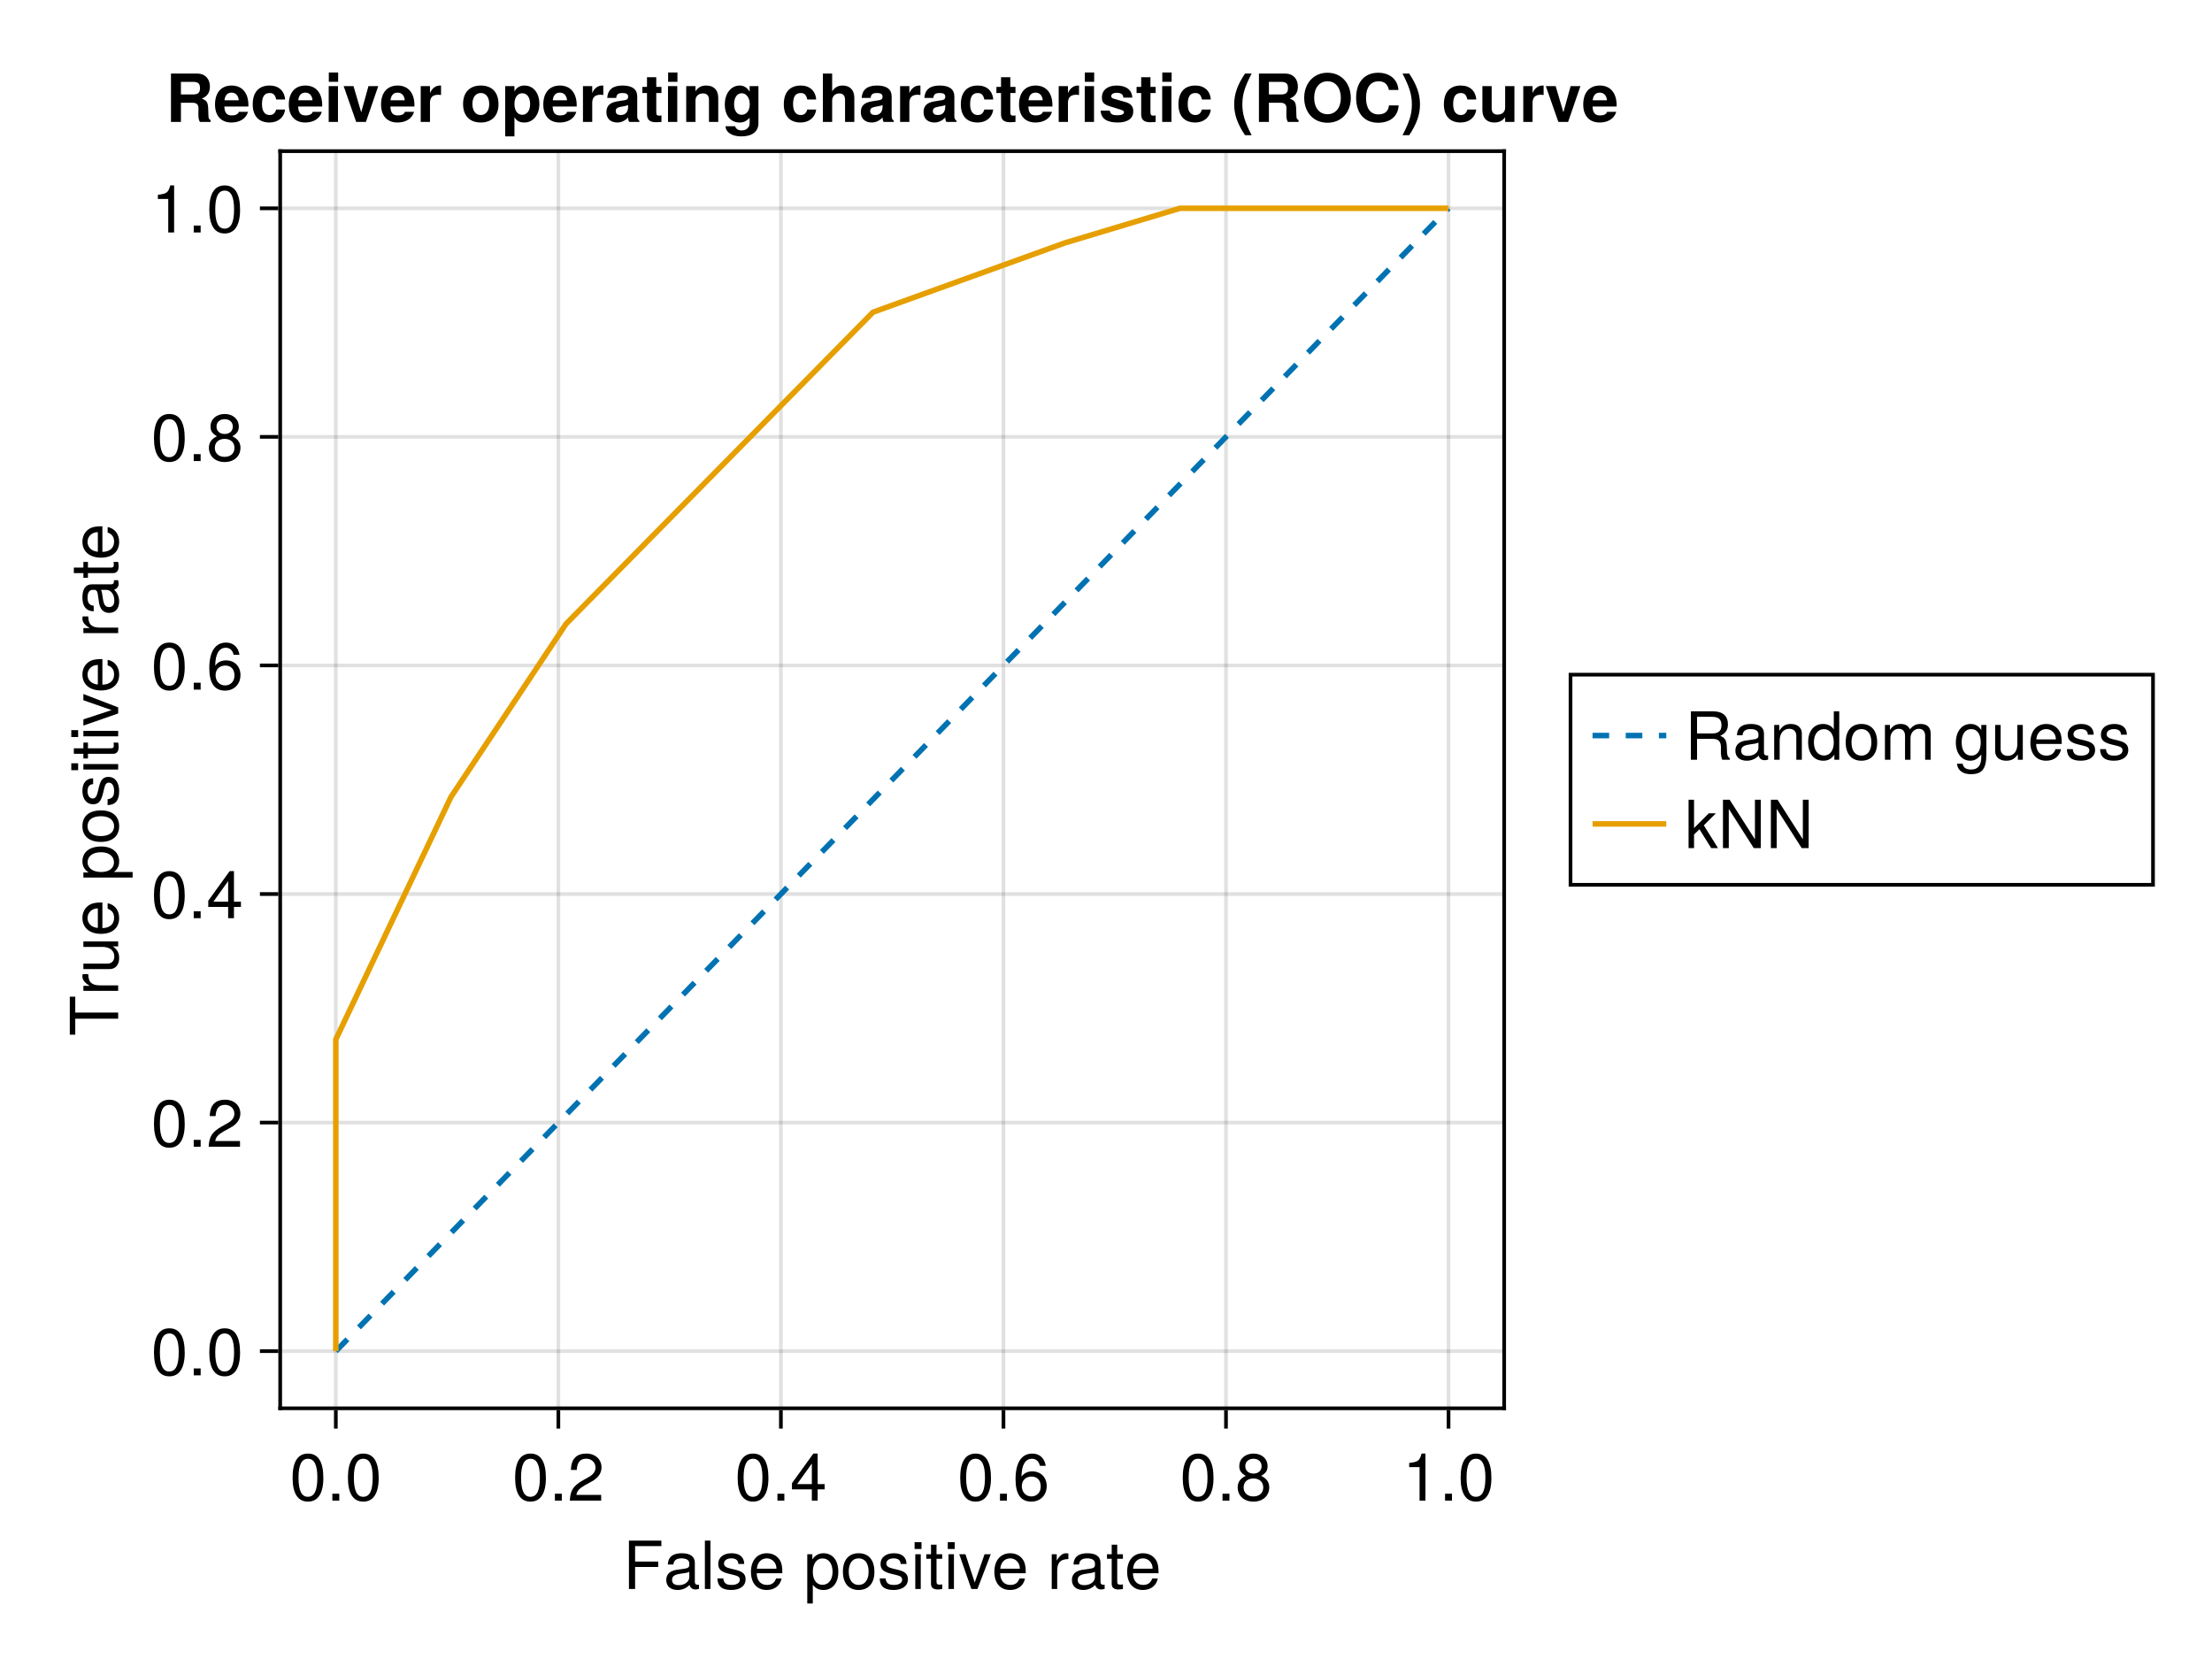 <?xml version="1.0" encoding="UTF-8"?>
<svg xmlns="http://www.w3.org/2000/svg" xmlns:xlink="http://www.w3.org/1999/xlink" width="600" height="450" viewBox="0 0 600 450">
<defs>
<g>
<g id="glyph-0-0-7425175f">
<path d="M 10.422 -11.641 C 10.422 -11.641 3.297 -11.641 3.297 -11.641 C 3.297 -11.641 3.297 -7.453 3.297 -7.453 C 3.297 -7.453 9.562 -7.453 9.562 -7.453 C 9.562 -7.453 9.562 -5.969 9.562 -5.969 C 9.562 -5.969 3.297 -5.969 3.297 -5.969 C 3.297 -5.969 3.297 0 3.297 0 C 3.297 0 1.625 0 1.625 0 C 1.625 0 1.625 -13.125 1.625 -13.125 C 1.625 -13.125 10.422 -13.125 10.422 -13.125 C 10.422 -13.125 10.422 -11.641 10.422 -11.641 Z M 10.422 -11.641 "/>
</g>
<g id="glyph-0-1-7425175f">
<path d="M 8.266 -2.641 C 8.266 -0.828 6.75 0.266 4.375 0.266 C 1.906 0.266 0.688 -0.703 0.609 -2.875 C 0.609 -2.875 2.203 -2.875 2.203 -2.875 C 2.391 -1.438 3.156 -1.109 4.5 -1.109 C 5.812 -1.109 6.703 -1.641 6.703 -2.516 C 6.703 -3.203 6.281 -3.516 5.234 -3.766 C 5.234 -3.766 3.828 -4.109 3.828 -4.109 C 1.609 -4.641 0.844 -5.344 0.844 -6.828 C 0.844 -8.562 2.266 -9.703 4.469 -9.703 C 6.641 -9.703 7.859 -8.656 7.891 -6.797 C 7.891 -6.797 6.297 -6.797 6.297 -6.797 C 6.266 -7.797 5.609 -8.312 4.406 -8.312 C 3.188 -8.312 2.406 -7.766 2.406 -6.891 C 2.406 -6.234 2.938 -5.828 4.156 -5.547 C 4.156 -5.547 5.594 -5.203 5.594 -5.203 C 7.469 -4.75 8.266 -4.047 8.266 -2.641 Z M 8.266 -2.641 "/>
</g>
<g id="glyph-0-2-7425175f">
<path d="M 4.578 0 C 4.062 0.094 3.703 0.125 3.344 0.125 C 2.172 0.125 1.531 -0.406 1.531 -1.375 C 1.531 -1.375 1.531 -8.203 1.531 -8.203 C 1.531 -8.203 0.25 -8.203 0.25 -8.203 C 0.25 -8.203 0.25 -9.438 0.25 -9.438 C 0.25 -9.438 1.531 -9.438 1.531 -9.438 C 1.531 -9.438 1.531 -12.031 1.531 -12.031 C 1.531 -12.031 3.031 -12.031 3.031 -12.031 C 3.031 -12.031 3.031 -9.438 3.031 -9.438 C 3.031 -9.438 4.578 -9.438 4.578 -9.438 C 4.578 -9.438 4.578 -8.203 4.578 -8.203 C 4.578 -8.203 3.031 -8.203 3.031 -8.203 C 3.031 -8.203 3.031 -2.031 3.031 -2.031 C 3.031 -1.375 3.203 -1.188 3.859 -1.188 C 4.141 -1.188 4.375 -1.203 4.578 -1.266 C 4.578 -1.266 4.578 0 4.578 0 Z M 4.578 0 "/>
</g>
<g id="glyph-1-0-7425175f">
<path d="M 9.625 -0.031 C 9.141 0.094 8.906 0.125 8.609 0.125 C 7.859 0.125 7.219 -0.391 7.062 -1.109 C 6.234 -0.234 5.062 0.266 3.859 0.266 C 1.938 0.266 0.75 -0.734 0.75 -2.453 C 0.75 -3.594 1.312 -4.453 2.406 -4.891 C 2.984 -5.125 3.312 -5.203 5.438 -5.469 C 6.625 -5.609 7 -5.891 7 -6.516 C 7 -6.516 7 -6.906 7 -6.906 C 7 -7.812 6.25 -8.312 4.891 -8.312 C 3.484 -8.312 2.812 -7.797 2.688 -6.641 C 2.688 -6.641 1.172 -6.641 1.172 -6.641 C 1.266 -8.812 2.656 -9.703 4.953 -9.703 C 7.266 -9.703 8.5 -8.797 8.5 -7.125 C 8.5 -7.125 8.5 -1.875 8.5 -1.875 C 8.5 -1.406 8.781 -1.141 9.312 -1.141 C 9.391 -1.141 9.469 -1.141 9.625 -1.172 C 9.625 -1.172 9.625 -0.031 9.625 -0.031 Z M 7 -3.266 C 7 -3.266 7 -4.656 7 -4.656 C 6.5 -4.422 6.172 -4.359 4.594 -4.141 C 2.984 -3.906 2.328 -3.469 2.328 -2.484 C 2.328 -1.453 3 -1.047 4.172 -1.047 C 5.641 -1.047 7 -1.906 7 -3.266 Z M 7 -3.266 "/>
</g>
<g id="glyph-1-1-7425175f">
<path d="M 2.719 0 C 2.719 0 1.219 0 1.219 0 C 1.219 0 1.219 -13.125 1.219 -13.125 C 1.219 -13.125 2.719 -13.125 2.719 -13.125 C 2.719 -13.125 2.719 0 2.719 0 Z M 2.719 0 "/>
</g>
<g id="glyph-1-2-7425175f">
<path d="M 9.234 -4.281 C 9.234 -4.281 2.281 -4.281 2.281 -4.281 C 2.328 -2.125 3.484 -1.109 5.062 -1.109 C 6.266 -1.109 7.109 -1.625 7.531 -2.859 C 7.531 -2.859 9.031 -2.859 9.031 -2.859 C 8.656 -0.953 7.156 0.266 5 0.266 C 2.359 0.266 0.719 -1.562 0.719 -4.656 C 0.719 -7.766 2.406 -9.703 5.047 -9.703 C 6.797 -9.703 8.25 -8.766 8.859 -7.219 C 9.125 -6.516 9.234 -5.656 9.234 -4.281 Z M 7.625 -5.609 C 7.625 -7.094 6.5 -8.312 5.016 -8.312 C 3.516 -8.312 2.453 -7.188 2.328 -5.516 C 2.328 -5.516 7.609 -5.516 7.609 -5.516 C 7.625 -5.547 7.625 -5.609 7.625 -5.609 Z M 7.625 -5.609 "/>
</g>
<g id="glyph-1-3-7425175f">
</g>
<g id="glyph-1-4-7425175f">
<path d="M 9.406 -4.625 C 9.406 -1.625 7.812 0.266 5.375 0.266 C 4.156 0.266 3.281 -0.156 2.484 -1.141 C 2.484 -1.141 2.484 3.922 2.484 3.922 C 2.484 3.922 0.984 3.922 0.984 3.922 C 0.984 3.922 0.984 -9.438 0.984 -9.438 C 0.984 -9.438 2.359 -9.438 2.359 -9.438 C 2.359 -9.438 2.359 -8.016 2.359 -8.016 C 3.062 -9.125 4.094 -9.703 5.359 -9.703 C 7.859 -9.703 9.406 -7.797 9.406 -4.625 Z M 7.844 -4.656 C 7.844 -6.906 6.766 -8.297 5.109 -8.297 C 3.531 -8.297 2.484 -6.859 2.484 -4.641 C 2.484 -2.438 3.531 -1.141 5.109 -1.141 C 6.75 -1.141 7.844 -2.516 7.844 -4.656 Z M 7.844 -4.656 "/>
</g>
<g id="glyph-1-5-7425175f">
<path d="M 2.75 0 C 2.75 0 1.266 0 1.266 0 C 1.266 0 1.266 -9.438 1.266 -9.438 C 1.266 -9.438 2.75 -9.438 2.75 -9.438 C 2.75 -9.438 2.75 0 2.75 0 Z M 2.953 -10.859 C 2.953 -10.859 1.078 -10.859 1.078 -10.859 C 1.078 -10.859 1.078 -12.719 1.078 -12.719 C 1.078 -12.719 2.953 -12.719 2.953 -12.719 C 2.953 -12.719 2.953 -10.859 2.953 -10.859 Z M 2.953 -10.859 "/>
</g>
<g id="glyph-1-6-7425175f">
<path d="M 8.75 -9.438 C 8.75 -9.438 5.125 0 5.125 0 C 5.125 0 3.484 0 3.484 0 C 3.484 0 0.188 -9.438 0.188 -9.438 C 0.188 -9.438 1.875 -9.438 1.875 -9.438 C 1.875 -9.438 4.391 -1.781 4.391 -1.781 C 4.391 -1.781 7.062 -9.438 7.062 -9.438 C 7.062 -9.438 8.75 -9.438 8.75 -9.438 Z M 8.75 -9.438 "/>
</g>
<g id="glyph-1-7-7425175f">
<path d="M 11.625 0 C 11.625 0 9.734 0 9.734 0 C 9.734 0 2.953 -10.641 2.953 -10.641 C 2.953 -10.641 2.953 0 2.953 0 C 2.953 0 1.375 0 1.375 0 C 1.375 0 1.375 -13.125 1.375 -13.125 C 1.375 -13.125 3.188 -13.125 3.188 -13.125 C 3.188 -13.125 10.047 -2.391 10.047 -2.391 C 10.047 -2.391 10.047 -13.125 10.047 -13.125 C 10.047 -13.125 11.625 -13.125 11.625 -13.125 C 11.625 -13.125 11.625 0 11.625 0 Z M 11.625 0 "/>
</g>
<g id="glyph-2-0-7425175f">
<path d="M 8.266 -2.641 C 8.266 -0.828 6.75 0.266 4.375 0.266 C 1.906 0.266 0.688 -0.703 0.609 -2.875 C 0.609 -2.875 2.203 -2.875 2.203 -2.875 C 2.391 -1.438 3.156 -1.109 4.5 -1.109 C 5.812 -1.109 6.703 -1.641 6.703 -2.516 C 6.703 -3.203 6.281 -3.516 5.234 -3.766 C 5.234 -3.766 3.828 -4.109 3.828 -4.109 C 1.609 -4.641 0.844 -5.344 0.844 -6.828 C 0.844 -8.562 2.266 -9.703 4.469 -9.703 C 6.641 -9.703 7.859 -8.656 7.891 -6.797 C 7.891 -6.797 6.297 -6.797 6.297 -6.797 C 6.266 -7.797 5.609 -8.312 4.406 -8.312 C 3.188 -8.312 2.406 -7.766 2.406 -6.891 C 2.406 -6.234 2.938 -5.828 4.156 -5.547 C 4.156 -5.547 5.594 -5.203 5.594 -5.203 C 7.469 -4.75 8.266 -4.047 8.266 -2.641 Z M 8.266 -2.641 "/>
</g>
<g id="glyph-2-1-7425175f">
<path d="M 9.188 -4.641 C 9.188 -1.547 7.562 0.266 4.906 0.266 C 2.234 0.266 0.641 -1.547 0.641 -4.719 C 0.641 -7.891 2.25 -9.703 4.891 -9.703 C 7.609 -9.703 9.188 -7.906 9.188 -4.641 Z M 7.609 -4.656 C 7.609 -7 6.609 -8.312 4.906 -8.312 C 3.234 -8.312 2.219 -6.984 2.219 -4.719 C 2.219 -2.438 3.234 -1.109 4.906 -1.109 C 6.562 -1.109 7.609 -2.453 7.609 -4.656 Z M 7.609 -4.656 "/>
</g>
<g id="glyph-3-0-7425175f">
<path d="M 5.781 -8.125 C 3.453 -8.078 2.75 -7.016 2.75 -4.891 C 2.75 -4.891 2.75 0 2.75 0 C 2.75 0 1.266 0 1.266 0 C 1.266 0 1.266 -9.438 1.266 -9.438 C 1.266 -9.438 2.625 -9.438 2.625 -9.438 C 2.625 -9.438 2.625 -7.719 2.625 -7.719 C 3.484 -9.125 4.234 -9.703 5.203 -9.703 C 5.406 -9.703 5.531 -9.688 5.781 -9.641 C 5.781 -9.641 5.781 -8.125 5.781 -8.125 Z M 5.781 -8.125 "/>
</g>
<g id="glyph-3-1-7425175f">
<path d="M 4.578 0 C 4.062 0.094 3.703 0.125 3.344 0.125 C 2.172 0.125 1.531 -0.406 1.531 -1.375 C 1.531 -1.375 1.531 -8.203 1.531 -8.203 C 1.531 -8.203 0.25 -8.203 0.25 -8.203 C 0.25 -8.203 0.25 -9.438 0.25 -9.438 C 0.25 -9.438 1.531 -9.438 1.531 -9.438 C 1.531 -9.438 1.531 -12.031 1.531 -12.031 C 1.531 -12.031 3.031 -12.031 3.031 -12.031 C 3.031 -12.031 3.031 -9.438 3.031 -9.438 C 3.031 -9.438 4.578 -9.438 4.578 -9.438 C 4.578 -9.438 4.578 -8.203 4.578 -8.203 C 4.578 -8.203 3.031 -8.203 3.031 -8.203 C 3.031 -8.203 3.031 -2.031 3.031 -2.031 C 3.031 -1.375 3.203 -1.188 3.859 -1.188 C 4.141 -1.188 4.375 -1.203 4.578 -1.266 C 4.578 -1.266 4.578 0 4.578 0 Z M 4.578 0 "/>
</g>
<g id="glyph-3-2-7425175f">
<path d="M 9.234 -4.281 C 9.234 -4.281 2.281 -4.281 2.281 -4.281 C 2.328 -2.125 3.484 -1.109 5.062 -1.109 C 6.266 -1.109 7.109 -1.625 7.531 -2.859 C 7.531 -2.859 9.031 -2.859 9.031 -2.859 C 8.656 -0.953 7.156 0.266 5 0.266 C 2.359 0.266 0.719 -1.562 0.719 -4.656 C 0.719 -7.766 2.406 -9.703 5.047 -9.703 C 6.797 -9.703 8.25 -8.766 8.859 -7.219 C 9.125 -6.516 9.234 -5.656 9.234 -4.281 Z M 7.625 -5.609 C 7.625 -7.094 6.5 -8.312 5.016 -8.312 C 3.516 -8.312 2.453 -7.188 2.328 -5.516 C 2.328 -5.516 7.609 -5.516 7.609 -5.516 C 7.625 -5.547 7.625 -5.609 7.625 -5.609 Z M 7.625 -5.609 "/>
</g>
<g id="glyph-3-3-7425175f">
<path d="M 11.625 0 C 11.625 0 9.734 0 9.734 0 C 9.734 0 2.953 -10.641 2.953 -10.641 C 2.953 -10.641 2.953 0 2.953 0 C 2.953 0 1.375 0 1.375 0 C 1.375 0 1.375 -13.125 1.375 -13.125 C 1.375 -13.125 3.188 -13.125 3.188 -13.125 C 3.188 -13.125 10.047 -2.391 10.047 -2.391 C 10.047 -2.391 10.047 -13.125 10.047 -13.125 C 10.047 -13.125 11.625 -13.125 11.625 -13.125 C 11.625 -13.125 11.625 0 11.625 0 Z M 11.625 0 "/>
</g>
<g id="glyph-4-0-7425175f">
<path d="M 9.125 -6.141 C 9.125 -1.938 7.656 0.266 4.953 0.266 C 2.219 0.266 0.781 -1.938 0.781 -6.25 C 0.781 -10.531 2.203 -12.766 4.953 -12.766 C 7.719 -12.766 9.125 -10.562 9.125 -6.141 Z M 7.5 -6.281 C 7.5 -9.703 6.656 -11.359 4.953 -11.359 C 3.234 -11.359 2.391 -9.719 2.391 -6.234 C 2.391 -2.734 3.234 -1.047 4.906 -1.047 C 6.672 -1.047 7.5 -2.656 7.5 -6.281 Z M 7.5 -6.281 "/>
</g>
<g id="glyph-4-1-7425175f">
<path d="M 3.438 0 C 3.438 0 1.562 0 1.562 0 C 1.562 0 1.562 -1.875 1.562 -1.875 C 1.562 -1.875 3.438 -1.875 3.438 -1.875 C 3.438 -1.875 3.438 0 3.438 0 Z M 3.438 0 "/>
</g>
<g id="glyph-4-2-7425175f">
<path d="M 9.203 -9.016 C 9.203 -7.453 8.281 -6.125 6.5 -5.172 C 6.5 -5.172 4.703 -4.188 4.703 -4.188 C 3.125 -3.281 2.562 -2.609 2.391 -1.562 C 2.391 -1.562 9.109 -1.562 9.109 -1.562 C 9.109 -1.562 9.109 0 9.109 0 C 9.109 0 0.609 0 0.609 0 C 0.75 -2.812 1.531 -4.016 4.188 -5.531 C 4.188 -5.531 5.844 -6.469 5.844 -6.469 C 6.984 -7.109 7.578 -7.969 7.578 -8.984 C 7.578 -10.344 6.5 -11.375 5.062 -11.375 C 3.484 -11.375 2.609 -10.469 2.484 -8.328 C 2.484 -8.328 0.906 -8.328 0.906 -8.328 C 0.984 -11.438 2.5 -12.766 5.109 -12.766 C 7.531 -12.766 9.203 -11.172 9.203 -9.016 Z M 9.203 -9.016 "/>
</g>
<g id="glyph-4-3-7425175f">
<path d="M 9.359 -3.062 C 9.359 -3.062 7.469 -3.062 7.469 -3.062 C 7.469 -3.062 7.469 0 7.469 0 C 7.469 0 5.891 0 5.891 0 C 5.891 0 5.891 -3.062 5.891 -3.062 C 5.891 -3.062 0.5 -3.062 0.5 -3.062 C 0.5 -3.062 0.5 -4.734 0.5 -4.734 C 0.5 -4.734 6.297 -12.766 6.297 -12.766 C 6.297 -12.766 7.469 -12.766 7.469 -12.766 C 7.469 -12.766 7.469 -4.484 7.469 -4.484 C 7.469 -4.484 9.359 -4.484 9.359 -4.484 C 9.359 -4.484 9.359 -3.062 9.359 -3.062 Z M 5.891 -4.484 C 5.891 -4.484 5.891 -10.062 5.891 -10.062 C 5.891 -10.062 1.891 -4.484 1.891 -4.484 C 1.891 -4.484 5.891 -4.484 5.891 -4.484 Z M 5.891 -4.484 "/>
</g>
<g id="glyph-4-4-7425175f">
<path d="M 9.234 -3.953 C 9.234 -1.453 7.484 0.266 5.062 0.266 C 2.141 0.266 0.781 -1.844 0.781 -5.812 C 0.781 -10.266 2.375 -12.766 5.344 -12.766 C 7.297 -12.766 8.656 -11.516 8.969 -9.438 C 8.969 -9.438 7.375 -9.438 7.375 -9.438 C 7.125 -10.656 6.359 -11.359 5.234 -11.359 C 3.422 -11.359 2.406 -9.625 2.391 -6.516 C 3.078 -7.453 4.062 -7.938 5.328 -7.938 C 7.609 -7.938 9.234 -6.344 9.234 -3.953 Z M 7.609 -3.828 C 7.609 -5.547 6.656 -6.531 5.125 -6.531 C 3.562 -6.531 2.484 -5.516 2.484 -3.922 C 2.484 -2.281 3.594 -1.141 5.078 -1.141 C 6.531 -1.141 7.609 -2.234 7.609 -3.828 Z M 7.609 -3.828 "/>
</g>
<g id="glyph-5-0-7425175f">
<path d="M 9.125 -6.141 C 9.125 -1.938 7.656 0.266 4.953 0.266 C 2.219 0.266 0.781 -1.938 0.781 -6.25 C 0.781 -10.531 2.203 -12.766 4.953 -12.766 C 7.719 -12.766 9.125 -10.562 9.125 -6.141 Z M 7.5 -6.281 C 7.5 -9.703 6.656 -11.359 4.953 -11.359 C 3.234 -11.359 2.391 -9.719 2.391 -6.234 C 2.391 -2.734 3.234 -1.047 4.906 -1.047 C 6.672 -1.047 7.5 -2.656 7.5 -6.281 Z M 7.5 -6.281 "/>
</g>
<g id="glyph-5-1-7425175f">
<path d="M 6.25 0 C 6.25 0 4.656 0 4.656 0 C 4.656 0 4.656 -9.094 4.656 -9.094 C 4.656 -9.094 1.844 -9.094 1.844 -9.094 C 1.844 -9.094 1.844 -10.219 1.844 -10.219 C 4.281 -10.531 4.641 -10.797 5.203 -12.766 C 5.203 -12.766 6.25 -12.766 6.25 -12.766 C 6.25 -12.766 6.25 0 6.25 0 Z M 6.25 0 "/>
</g>
<g id="glyph-6-0-7425175f">
<path d="M 9.234 -3.594 C 9.234 -1.281 7.469 0.266 4.953 0.266 C 2.438 0.266 0.672 -1.281 0.672 -3.625 C 0.672 -5.016 1.391 -6.016 2.844 -6.719 C 1.547 -7.531 1.109 -8.172 1.109 -9.359 C 1.109 -11.359 2.703 -12.766 4.953 -12.766 C 7.219 -12.766 8.781 -11.359 8.781 -9.359 C 8.781 -8.156 8.359 -7.5 7.031 -6.719 C 8.516 -6.016 9.234 -5.016 9.234 -3.594 Z M 7.156 -9.328 C 7.156 -10.562 6.297 -11.359 4.953 -11.359 C 3.625 -11.359 2.734 -10.562 2.734 -9.344 C 2.734 -8.141 3.625 -7.344 4.953 -7.344 C 6.281 -7.344 7.156 -8.141 7.156 -9.328 Z M 7.609 -3.578 C 7.609 -5.078 6.531 -6.016 4.953 -6.016 C 3.359 -6.016 2.281 -5.078 2.281 -3.578 C 2.281 -2.094 3.359 -1.141 4.906 -1.141 C 6.531 -1.141 7.609 -2.062 7.609 -3.578 Z M 7.609 -3.578 "/>
</g>
<g id="glyph-7-0-7425175f">
<path d="M -11.641 -10.672 C -11.641 -10.672 -11.641 -6.375 -11.641 -6.375 C -11.641 -6.375 0 -6.375 0 -6.375 C 0 -6.375 0 -4.703 0 -4.703 C 0 -4.703 -11.641 -4.703 -11.641 -4.703 C -11.641 -4.703 -11.641 -0.375 -11.641 -0.375 C -11.641 -0.375 -13.125 -0.375 -13.125 -0.375 C -13.125 -0.375 -13.125 -10.672 -13.125 -10.672 C -13.125 -10.672 -11.641 -10.672 -11.641 -10.672 Z M -11.641 -10.672 "/>
</g>
<g id="glyph-8-0-7425175f">
<path d="M -8.125 -5.781 C -8.078 -3.453 -7.016 -2.75 -4.891 -2.75 C -4.891 -2.75 0 -2.75 0 -2.75 C 0 -2.75 0 -1.266 0 -1.266 C 0 -1.266 -9.438 -1.266 -9.438 -1.266 C -9.438 -1.266 -9.438 -2.625 -9.438 -2.625 C -9.438 -2.625 -7.719 -2.625 -7.719 -2.625 C -9.125 -3.484 -9.703 -4.234 -9.703 -5.203 C -9.703 -5.406 -9.688 -5.531 -9.641 -5.781 C -9.641 -5.781 -8.125 -5.781 -8.125 -5.781 Z M -8.125 -5.781 "/>
</g>
<g id="glyph-9-0-7425175f">
<path d="M 0 -8.672 C 0 -8.672 0 -7.328 0 -7.328 C 0 -7.328 -1.453 -7.328 -1.453 -7.328 C -0.219 -6.438 0.266 -5.562 0.266 -4.172 C 0.266 -2.344 -0.734 -1.172 -2.297 -1.172 C -2.297 -1.172 -9.438 -1.172 -9.438 -1.172 C -9.438 -1.172 -9.438 -2.656 -9.438 -2.656 C -9.438 -2.656 -2.891 -2.656 -2.891 -2.656 C -1.766 -2.656 -1.047 -3.422 -1.047 -4.609 C -1.047 -6.172 -2.297 -7.188 -4.234 -7.188 C -4.234 -7.188 -9.438 -7.188 -9.438 -7.188 C -9.438 -7.188 -9.438 -8.672 -9.438 -8.672 C -9.438 -8.672 0 -8.672 0 -8.672 Z M 0 -8.672 "/>
</g>
<g id="glyph-10-0-7425175f">
<path d="M -4.281 -9.234 C -4.281 -9.234 -4.281 -2.281 -4.281 -2.281 C -2.125 -2.328 -1.109 -3.484 -1.109 -5.062 C -1.109 -6.266 -1.625 -7.109 -2.859 -7.531 C -2.859 -7.531 -2.859 -9.031 -2.859 -9.031 C -0.953 -8.656 0.266 -7.156 0.266 -5 C 0.266 -2.359 -1.562 -0.719 -4.656 -0.719 C -7.766 -0.719 -9.703 -2.406 -9.703 -5.047 C -9.703 -6.797 -8.766 -8.25 -7.219 -8.859 C -6.516 -9.125 -5.656 -9.234 -4.281 -9.234 Z M -5.609 -7.625 C -7.094 -7.625 -8.312 -6.5 -8.312 -5.016 C -8.312 -3.516 -7.188 -2.453 -5.516 -2.328 C -5.516 -2.328 -5.516 -7.609 -5.516 -7.609 C -5.547 -7.625 -5.609 -7.625 -5.609 -7.625 Z M -5.609 -7.625 "/>
</g>
<g id="glyph-10-1-7425175f">
</g>
<g id="glyph-11-0-7425175f">
<path d="M -4.625 -9.406 C -1.625 -9.406 0.266 -7.812 0.266 -5.375 C 0.266 -4.156 -0.156 -3.281 -1.141 -2.484 C -1.141 -2.484 3.922 -2.484 3.922 -2.484 C 3.922 -2.484 3.922 -0.984 3.922 -0.984 C 3.922 -0.984 -9.438 -0.984 -9.438 -0.984 C -9.438 -0.984 -9.438 -2.359 -9.438 -2.359 C -9.438 -2.359 -8.016 -2.359 -8.016 -2.359 C -9.125 -3.062 -9.703 -4.094 -9.703 -5.359 C -9.703 -7.859 -7.797 -9.406 -4.625 -9.406 Z M -4.656 -7.844 C -6.906 -7.844 -8.297 -6.766 -8.297 -5.109 C -8.297 -3.531 -6.859 -2.484 -4.641 -2.484 C -2.438 -2.484 -1.141 -3.531 -1.141 -5.109 C -1.141 -6.75 -2.516 -7.844 -4.656 -7.844 Z M -4.656 -7.844 "/>
</g>
<g id="glyph-12-0-7425175f">
<path d="M -4.641 -9.188 C -1.547 -9.188 0.266 -7.562 0.266 -4.906 C 0.266 -2.234 -1.547 -0.641 -4.719 -0.641 C -7.891 -0.641 -9.703 -2.25 -9.703 -4.891 C -9.703 -7.609 -7.906 -9.188 -4.641 -9.188 Z M -4.656 -7.609 C -7 -7.609 -8.312 -6.609 -8.312 -4.906 C -8.312 -3.234 -6.984 -2.219 -4.719 -2.219 C -2.438 -2.219 -1.109 -3.234 -1.109 -4.906 C -1.109 -6.562 -2.453 -7.609 -4.656 -7.609 Z M -4.656 -7.609 "/>
</g>
<g id="glyph-12-1-7425175f">
<path d="M -9.438 -8.75 C -9.438 -8.75 0 -5.125 0 -5.125 C 0 -5.125 0 -3.484 0 -3.484 C 0 -3.484 -9.438 -0.188 -9.438 -0.188 C -9.438 -0.188 -9.438 -1.875 -9.438 -1.875 C -9.438 -1.875 -1.781 -4.391 -1.781 -4.391 C -1.781 -4.391 -9.438 -7.062 -9.438 -7.062 C -9.438 -7.062 -9.438 -8.75 -9.438 -8.75 Z M -9.438 -8.75 "/>
</g>
<g id="glyph-12-2-7425175f">
<path d="M -8.125 -5.781 C -8.078 -3.453 -7.016 -2.75 -4.891 -2.75 C -4.891 -2.75 0 -2.75 0 -2.75 C 0 -2.75 0 -1.266 0 -1.266 C 0 -1.266 -9.438 -1.266 -9.438 -1.266 C -9.438 -1.266 -9.438 -2.625 -9.438 -2.625 C -9.438 -2.625 -7.719 -2.625 -7.719 -2.625 C -9.125 -3.484 -9.703 -4.234 -9.703 -5.203 C -9.703 -5.406 -9.688 -5.531 -9.641 -5.781 C -9.641 -5.781 -8.125 -5.781 -8.125 -5.781 Z M -8.125 -5.781 "/>
</g>
<g id="glyph-13-0-7425175f">
<path d="M -2.641 -8.266 C -0.828 -8.266 0.266 -6.75 0.266 -4.375 C 0.266 -1.906 -0.703 -0.688 -2.875 -0.609 C -2.875 -0.609 -2.875 -2.203 -2.875 -2.203 C -1.438 -2.391 -1.109 -3.156 -1.109 -4.5 C -1.109 -5.812 -1.641 -6.703 -2.516 -6.703 C -3.203 -6.703 -3.516 -6.281 -3.766 -5.234 C -3.766 -5.234 -4.109 -3.828 -4.109 -3.828 C -4.641 -1.609 -5.344 -0.844 -6.828 -0.844 C -8.562 -0.844 -9.703 -2.266 -9.703 -4.469 C -9.703 -6.641 -8.656 -7.859 -6.797 -7.891 C -6.797 -7.891 -6.797 -6.297 -6.797 -6.297 C -7.797 -6.266 -8.312 -5.609 -8.312 -4.406 C -8.312 -3.188 -7.766 -2.406 -6.891 -2.406 C -6.234 -2.406 -5.828 -2.938 -5.547 -4.156 C -5.547 -4.156 -5.203 -5.594 -5.203 -5.594 C -4.75 -7.469 -4.047 -8.266 -2.641 -8.266 Z M -2.641 -8.266 "/>
</g>
<g id="glyph-13-1-7425175f">
<path d="M 0 -2.75 C 0 -2.75 0 -1.266 0 -1.266 C 0 -1.266 -9.438 -1.266 -9.438 -1.266 C -9.438 -1.266 -9.438 -2.75 -9.438 -2.75 C -9.438 -2.75 0 -2.75 0 -2.75 Z M -10.859 -2.953 C -10.859 -2.953 -10.859 -1.078 -10.859 -1.078 C -10.859 -1.078 -12.719 -1.078 -12.719 -1.078 C -12.719 -1.078 -12.719 -2.953 -12.719 -2.953 C -12.719 -2.953 -10.859 -2.953 -10.859 -2.953 Z M -10.859 -2.953 "/>
</g>
<g id="glyph-13-2-7425175f">
<path d="M 0 -4.578 C 0.094 -4.062 0.125 -3.703 0.125 -3.344 C 0.125 -2.172 -0.406 -1.531 -1.375 -1.531 C -1.375 -1.531 -8.203 -1.531 -8.203 -1.531 C -8.203 -1.531 -8.203 -0.25 -8.203 -0.25 C -8.203 -0.25 -9.438 -0.25 -9.438 -0.25 C -9.438 -0.25 -9.438 -1.531 -9.438 -1.531 C -9.438 -1.531 -12.031 -1.531 -12.031 -1.531 C -12.031 -1.531 -12.031 -3.031 -12.031 -3.031 C -12.031 -3.031 -9.438 -3.031 -9.438 -3.031 C -9.438 -3.031 -9.438 -4.578 -9.438 -4.578 C -9.438 -4.578 -8.203 -4.578 -8.203 -4.578 C -8.203 -4.578 -8.203 -3.031 -8.203 -3.031 C -8.203 -3.031 -2.031 -3.031 -2.031 -3.031 C -1.375 -3.031 -1.188 -3.203 -1.188 -3.859 C -1.188 -4.141 -1.203 -4.375 -1.266 -4.578 C -1.266 -4.578 0 -4.578 0 -4.578 Z M 0 -4.578 "/>
</g>
<g id="glyph-13-3-7425175f">
<path d="M -4.281 -9.234 C -4.281 -9.234 -4.281 -2.281 -4.281 -2.281 C -2.125 -2.328 -1.109 -3.484 -1.109 -5.062 C -1.109 -6.266 -1.625 -7.109 -2.859 -7.531 C -2.859 -7.531 -2.859 -9.031 -2.859 -9.031 C -0.953 -8.656 0.266 -7.156 0.266 -5 C 0.266 -2.359 -1.562 -0.719 -4.656 -0.719 C -7.766 -0.719 -9.703 -2.406 -9.703 -5.047 C -9.703 -6.797 -8.766 -8.25 -7.219 -8.859 C -6.516 -9.125 -5.656 -9.234 -4.281 -9.234 Z M -5.609 -7.625 C -7.094 -7.625 -8.312 -6.5 -8.312 -5.016 C -8.312 -3.516 -7.188 -2.453 -5.516 -2.328 C -5.516 -2.328 -5.516 -7.609 -5.516 -7.609 C -5.547 -7.625 -5.609 -7.625 -5.609 -7.625 Z M -5.609 -7.625 "/>
</g>
<g id="glyph-13-4-7425175f">
</g>
<g id="glyph-14-0-7425175f">
<path d="M -0.031 -9.625 C 0.094 -9.141 0.125 -8.906 0.125 -8.609 C 0.125 -7.859 -0.391 -7.219 -1.109 -7.062 C -0.234 -6.234 0.266 -5.062 0.266 -3.859 C 0.266 -1.938 -0.734 -0.75 -2.453 -0.75 C -3.594 -0.75 -4.453 -1.312 -4.891 -2.406 C -5.125 -2.984 -5.203 -3.312 -5.469 -5.438 C -5.609 -6.625 -5.891 -7 -6.516 -7 C -6.516 -7 -6.906 -7 -6.906 -7 C -7.812 -7 -8.312 -6.25 -8.312 -4.891 C -8.312 -3.484 -7.797 -2.812 -6.641 -2.688 C -6.641 -2.688 -6.641 -1.172 -6.641 -1.172 C -8.812 -1.266 -9.703 -2.656 -9.703 -4.953 C -9.703 -7.266 -8.797 -8.5 -7.125 -8.5 C -7.125 -8.5 -1.875 -8.5 -1.875 -8.5 C -1.406 -8.5 -1.141 -8.781 -1.141 -9.312 C -1.141 -9.391 -1.141 -9.469 -1.172 -9.625 C -1.172 -9.625 -0.031 -9.625 -0.031 -9.625 Z M -3.266 -7 C -3.266 -7 -4.656 -7 -4.656 -7 C -4.422 -6.5 -4.359 -6.172 -4.141 -4.594 C -3.906 -2.984 -3.469 -2.328 -2.484 -2.328 C -1.453 -2.328 -1.047 -3 -1.047 -4.172 C -1.047 -5.641 -1.906 -7 -3.266 -7 Z M -3.266 -7 "/>
</g>
<g id="glyph-14-1-7425175f">
<path d="M 0 -4.578 C 0.094 -4.062 0.125 -3.703 0.125 -3.344 C 0.125 -2.172 -0.406 -1.531 -1.375 -1.531 C -1.375 -1.531 -8.203 -1.531 -8.203 -1.531 C -8.203 -1.531 -8.203 -0.25 -8.203 -0.25 C -8.203 -0.25 -9.438 -0.25 -9.438 -0.25 C -9.438 -0.25 -9.438 -1.531 -9.438 -1.531 C -9.438 -1.531 -12.031 -1.531 -12.031 -1.531 C -12.031 -1.531 -12.031 -3.031 -12.031 -3.031 C -12.031 -3.031 -9.438 -3.031 -9.438 -3.031 C -9.438 -3.031 -9.438 -4.578 -9.438 -4.578 C -9.438 -4.578 -8.203 -4.578 -8.203 -4.578 C -8.203 -4.578 -8.203 -3.031 -8.203 -3.031 C -8.203 -3.031 -2.031 -3.031 -2.031 -3.031 C -1.375 -3.031 -1.188 -3.203 -1.188 -3.859 C -1.188 -4.141 -1.203 -4.375 -1.266 -4.578 C -1.266 -4.578 0 -4.578 0 -4.578 Z M 0 -4.578 "/>
</g>
<g id="glyph-15-0-7425175f">
<path d="M 9.125 -6.141 C 9.125 -1.938 7.656 0.266 4.953 0.266 C 2.219 0.266 0.781 -1.938 0.781 -6.25 C 0.781 -10.531 2.203 -12.766 4.953 -12.766 C 7.719 -12.766 9.125 -10.562 9.125 -6.141 Z M 7.5 -6.281 C 7.5 -9.703 6.656 -11.359 4.953 -11.359 C 3.234 -11.359 2.391 -9.719 2.391 -6.234 C 2.391 -2.734 3.234 -1.047 4.906 -1.047 C 6.672 -1.047 7.5 -2.656 7.5 -6.281 Z M 7.5 -6.281 "/>
</g>
<g id="glyph-16-0-7425175f">
<path d="M 3.438 0 C 3.438 0 1.562 0 1.562 0 C 1.562 0 1.562 -1.875 1.562 -1.875 C 1.562 -1.875 3.438 -1.875 3.438 -1.875 C 3.438 -1.875 3.438 0 3.438 0 Z M 3.438 0 "/>
</g>
<g id="glyph-17-0-7425175f">
<path d="M 9.125 -6.141 C 9.125 -1.938 7.656 0.266 4.953 0.266 C 2.219 0.266 0.781 -1.938 0.781 -6.25 C 0.781 -10.531 2.203 -12.766 4.953 -12.766 C 7.719 -12.766 9.125 -10.562 9.125 -6.141 Z M 7.5 -6.281 C 7.5 -9.703 6.656 -11.359 4.953 -11.359 C 3.234 -11.359 2.391 -9.719 2.391 -6.234 C 2.391 -2.734 3.234 -1.047 4.906 -1.047 C 6.672 -1.047 7.5 -2.656 7.5 -6.281 Z M 7.5 -6.281 "/>
</g>
<g id="glyph-17-1-7425175f">
<path d="M 9.203 -9.016 C 9.203 -7.453 8.281 -6.125 6.5 -5.172 C 6.5 -5.172 4.703 -4.188 4.703 -4.188 C 3.125 -3.281 2.562 -2.609 2.391 -1.562 C 2.391 -1.562 9.109 -1.562 9.109 -1.562 C 9.109 -1.562 9.109 0 9.109 0 C 9.109 0 0.609 0 0.609 0 C 0.75 -2.812 1.531 -4.016 4.188 -5.531 C 4.188 -5.531 5.844 -6.469 5.844 -6.469 C 6.984 -7.109 7.578 -7.969 7.578 -8.984 C 7.578 -10.344 6.5 -11.375 5.062 -11.375 C 3.484 -11.375 2.609 -10.469 2.484 -8.328 C 2.484 -8.328 0.906 -8.328 0.906 -8.328 C 0.984 -11.438 2.5 -12.766 5.109 -12.766 C 7.531 -12.766 9.203 -11.172 9.203 -9.016 Z M 9.203 -9.016 "/>
</g>
<g id="glyph-17-2-7425175f">
<path d="M 9.359 -3.062 C 9.359 -3.062 7.469 -3.062 7.469 -3.062 C 7.469 -3.062 7.469 0 7.469 0 C 7.469 0 5.891 0 5.891 0 C 5.891 0 5.891 -3.062 5.891 -3.062 C 5.891 -3.062 0.5 -3.062 0.5 -3.062 C 0.5 -3.062 0.5 -4.734 0.5 -4.734 C 0.5 -4.734 6.297 -12.766 6.297 -12.766 C 6.297 -12.766 7.469 -12.766 7.469 -12.766 C 7.469 -12.766 7.469 -4.484 7.469 -4.484 C 7.469 -4.484 9.359 -4.484 9.359 -4.484 C 9.359 -4.484 9.359 -3.062 9.359 -3.062 Z M 5.891 -4.484 C 5.891 -4.484 5.891 -10.062 5.891 -10.062 C 5.891 -10.062 1.891 -4.484 1.891 -4.484 C 1.891 -4.484 5.891 -4.484 5.891 -4.484 Z M 5.891 -4.484 "/>
</g>
<g id="glyph-18-0-7425175f">
<path d="M 9.125 -6.141 C 9.125 -1.938 7.656 0.266 4.953 0.266 C 2.219 0.266 0.781 -1.938 0.781 -6.25 C 0.781 -10.531 2.203 -12.766 4.953 -12.766 C 7.719 -12.766 9.125 -10.562 9.125 -6.141 Z M 7.5 -6.281 C 7.5 -9.703 6.656 -11.359 4.953 -11.359 C 3.234 -11.359 2.391 -9.719 2.391 -6.234 C 2.391 -2.734 3.234 -1.047 4.906 -1.047 C 6.672 -1.047 7.5 -2.656 7.5 -6.281 Z M 7.5 -6.281 "/>
</g>
<g id="glyph-19-0-7425175f">
<path d="M 3.438 0 C 3.438 0 1.562 0 1.562 0 C 1.562 0 1.562 -1.875 1.562 -1.875 C 1.562 -1.875 3.438 -1.875 3.438 -1.875 C 3.438 -1.875 3.438 0 3.438 0 Z M 3.438 0 "/>
</g>
<g id="glyph-20-0-7425175f">
<path d="M 9.234 -3.953 C 9.234 -1.453 7.484 0.266 5.062 0.266 C 2.141 0.266 0.781 -1.844 0.781 -5.812 C 0.781 -10.266 2.375 -12.766 5.344 -12.766 C 7.297 -12.766 8.656 -11.516 8.969 -9.438 C 8.969 -9.438 7.375 -9.438 7.375 -9.438 C 7.125 -10.656 6.359 -11.359 5.234 -11.359 C 3.422 -11.359 2.406 -9.625 2.391 -6.516 C 3.078 -7.453 4.062 -7.938 5.328 -7.938 C 7.609 -7.938 9.234 -6.344 9.234 -3.953 Z M 7.609 -3.828 C 7.609 -5.547 6.656 -6.531 5.125 -6.531 C 3.562 -6.531 2.484 -5.516 2.484 -3.922 C 2.484 -2.281 3.594 -1.141 5.078 -1.141 C 6.531 -1.141 7.609 -2.234 7.609 -3.828 Z M 7.609 -3.828 "/>
</g>
<g id="glyph-21-0-7425175f">
<path d="M 9.125 -6.141 C 9.125 -1.938 7.656 0.266 4.953 0.266 C 2.219 0.266 0.781 -1.938 0.781 -6.25 C 0.781 -10.531 2.203 -12.766 4.953 -12.766 C 7.719 -12.766 9.125 -10.562 9.125 -6.141 Z M 7.5 -6.281 C 7.5 -9.703 6.656 -11.359 4.953 -11.359 C 3.234 -11.359 2.391 -9.719 2.391 -6.234 C 2.391 -2.734 3.234 -1.047 4.906 -1.047 C 6.672 -1.047 7.5 -2.656 7.5 -6.281 Z M 7.5 -6.281 "/>
</g>
<g id="glyph-22-0-7425175f">
<path d="M 3.438 0 C 3.438 0 1.562 0 1.562 0 C 1.562 0 1.562 -1.875 1.562 -1.875 C 1.562 -1.875 3.438 -1.875 3.438 -1.875 C 3.438 -1.875 3.438 0 3.438 0 Z M 3.438 0 "/>
</g>
<g id="glyph-23-0-7425175f">
<path d="M 9.234 -3.594 C 9.234 -1.281 7.469 0.266 4.953 0.266 C 2.438 0.266 0.672 -1.281 0.672 -3.625 C 0.672 -5.016 1.391 -6.016 2.844 -6.719 C 1.547 -7.531 1.109 -8.172 1.109 -9.359 C 1.109 -11.359 2.703 -12.766 4.953 -12.766 C 7.219 -12.766 8.781 -11.359 8.781 -9.359 C 8.781 -8.156 8.359 -7.5 7.031 -6.719 C 8.516 -6.016 9.234 -5.016 9.234 -3.594 Z M 7.156 -9.328 C 7.156 -10.562 6.297 -11.359 4.953 -11.359 C 3.625 -11.359 2.734 -10.562 2.734 -9.344 C 2.734 -8.141 3.625 -7.344 4.953 -7.344 C 6.281 -7.344 7.156 -8.141 7.156 -9.328 Z M 7.609 -3.578 C 7.609 -5.078 6.531 -6.016 4.953 -6.016 C 3.359 -6.016 2.281 -5.078 2.281 -3.578 C 2.281 -2.094 3.359 -1.141 4.906 -1.141 C 6.531 -1.141 7.609 -2.062 7.609 -3.578 Z M 7.609 -3.578 "/>
</g>
<g id="glyph-24-0-7425175f">
<path d="M 6.25 0 C 6.25 0 4.656 0 4.656 0 C 4.656 0 4.656 -9.094 4.656 -9.094 C 4.656 -9.094 1.844 -9.094 1.844 -9.094 C 1.844 -9.094 1.844 -10.219 1.844 -10.219 C 4.281 -10.531 4.641 -10.797 5.203 -12.766 C 5.203 -12.766 6.25 -12.766 6.25 -12.766 C 6.25 -12.766 6.25 0 6.25 0 Z M 6.25 0 "/>
</g>
<g id="glyph-25-0-7425175f">
<path d="M 3.438 0 C 3.438 0 1.562 0 1.562 0 C 1.562 0 1.562 -1.875 1.562 -1.875 C 1.562 -1.875 3.438 -1.875 3.438 -1.875 C 3.438 -1.875 3.438 0 3.438 0 Z M 3.438 0 "/>
</g>
<g id="glyph-26-0-7425175f">
<path d="M 9.125 -6.141 C 9.125 -1.938 7.656 0.266 4.953 0.266 C 2.219 0.266 0.781 -1.938 0.781 -6.25 C 0.781 -10.531 2.203 -12.766 4.953 -12.766 C 7.719 -12.766 9.125 -10.562 9.125 -6.141 Z M 7.5 -6.281 C 7.5 -9.703 6.656 -11.359 4.953 -11.359 C 3.234 -11.359 2.391 -9.719 2.391 -6.234 C 2.391 -2.734 3.234 -1.047 4.906 -1.047 C 6.672 -1.047 7.5 -2.656 7.5 -6.281 Z M 7.5 -6.281 "/>
</g>
<g id="glyph-27-0-7425175f">
<path d="M 12.188 0 C 12.188 0 9.281 0 9.281 0 C 8.953 -0.625 8.875 -1.031 8.875 -2.25 C 8.875 -2.25 8.906 -3.641 8.906 -3.641 C 8.906 -4.734 8.406 -5.203 7.234 -5.203 C 7.234 -5.203 4.141 -5.203 4.141 -5.203 C 4.141 -5.203 4.141 0 4.141 0 C 4.141 0 1.438 0 1.438 0 C 1.438 0 1.438 -13.125 1.438 -13.125 C 1.438 -13.125 8.484 -13.125 8.484 -13.125 C 10.797 -13.125 12 -11.609 12 -9.578 C 12 -7.969 11.266 -6.906 9.797 -6.344 C 11.469 -5.609 11.531 -5.438 11.609 -1.562 C 11.609 -0.984 11.766 -0.719 12.188 -0.484 C 12.188 -0.484 12.188 0 12.188 0 Z M 9.312 -9.203 C 9.312 -10.328 8.875 -10.875 7.391 -10.875 C 7.391 -10.875 4.141 -10.875 4.141 -10.875 C 4.141 -10.875 4.141 -7.453 4.141 -7.453 C 4.141 -7.453 7.391 -7.453 7.391 -7.453 C 8.922 -7.453 9.312 -8.031 9.312 -9.203 Z M 9.312 -9.203 "/>
</g>
<g id="glyph-27-1-7425175f">
<path d="M 9.453 -4.5 C 9.453 -4.5 9.438 -4.188 9.438 -4.188 C 9.438 -4.188 2.922 -4.188 2.922 -4.188 C 2.984 -2.297 3.75 -1.766 4.938 -1.766 C 5.844 -1.766 6.641 -2.031 6.859 -2.734 C 6.859 -2.734 9.344 -2.734 9.344 -2.734 C 8.781 -0.828 7.016 0.156 4.844 0.156 C 2.094 0.156 0.391 -1.625 0.391 -4.734 C 0.391 -7.984 2.109 -9.875 4.891 -9.875 C 7.766 -9.875 9.453 -7.844 9.453 -4.5 Z M 6.828 -5.875 C 6.703 -7.25 5.938 -7.953 4.859 -7.953 C 3.75 -7.953 3.109 -7.219 2.953 -5.875 C 2.953 -5.875 6.828 -5.875 6.828 -5.875 Z M 6.828 -5.875 "/>
</g>
<g id="glyph-27-2-7425175f">
<path d="M 9.391 -3.359 C 9.156 -1.297 7.531 0.156 5.172 0.156 C 2.281 0.156 0.609 -1.578 0.609 -4.781 C 0.609 -8.094 2.297 -9.875 5.203 -9.875 C 7.625 -9.875 9.219 -8.453 9.391 -6.078 C 9.391 -6.078 6.984 -6.078 6.984 -6.078 C 6.703 -7.359 6.203 -7.844 5.188 -7.844 C 3.594 -7.844 3.125 -6.562 3.125 -4.781 C 3.125 -2.891 3.906 -1.875 5.188 -1.875 C 6.156 -1.875 6.656 -2.359 6.984 -3.359 C 6.984 -3.359 9.391 -3.359 9.391 -3.359 Z M 9.391 -3.359 "/>
</g>
<g id="glyph-27-3-7425175f">
<path d="M 9.641 -9.719 C 9.641 -9.719 6.297 0 6.297 0 C 6.297 0 3.656 0 3.656 0 C 3.656 0 0.25 -9.719 0.25 -9.719 C 0.25 -9.719 2.922 -9.719 2.922 -9.719 C 2.922 -9.719 5.016 -2.609 5.016 -2.609 C 5.016 -2.609 6.984 -9.719 6.984 -9.719 C 6.984 -9.719 9.641 -9.719 9.641 -9.719 Z M 9.641 -9.719 "/>
</g>
<g id="glyph-27-4-7425175f">
<path d="M 10.328 -4.859 C 10.328 -1.906 8.609 0.156 6.266 0.156 C 5.047 0.156 4.172 -0.219 3.562 -1.297 C 3.562 -1.297 3.562 3.922 3.562 3.922 C 3.562 3.922 1.047 3.922 1.047 3.922 C 1.047 3.922 1.047 -9.719 1.047 -9.719 C 1.047 -9.719 3.562 -9.719 3.562 -9.719 C 3.562 -9.719 3.562 -8.281 3.562 -8.281 C 4.172 -9.359 5.047 -9.875 6.266 -9.875 C 8.797 -9.875 10.328 -7.734 10.328 -4.859 Z M 7.812 -4.828 C 7.812 -6.672 6.969 -7.781 5.688 -7.781 C 4.422 -7.781 3.562 -6.672 3.562 -4.859 C 3.562 -3.047 4.422 -1.938 5.688 -1.938 C 6.938 -1.938 7.812 -3.062 7.812 -4.828 Z M 7.812 -4.828 "/>
</g>
<g id="glyph-27-5-7425175f">
<path d="M 9.828 0 C 9.828 0 7.312 0 7.312 0 C 7.312 0 7.312 -6 7.312 -6 C 7.312 -7.141 6.766 -7.734 5.688 -7.734 C 4.469 -7.734 3.656 -6.984 3.656 -5.828 C 3.656 -5.828 3.656 0 3.656 0 C 3.656 0 1.141 0 1.141 0 C 1.141 0 1.141 -9.719 1.141 -9.719 C 1.141 -9.719 3.656 -9.719 3.656 -9.719 C 3.656 -9.719 3.656 -8.312 3.656 -8.312 C 4.375 -9.391 5.25 -9.875 6.562 -9.875 C 8.641 -9.875 9.828 -8.656 9.828 -6.516 C 9.828 -6.516 9.828 0 9.828 0 Z M 9.828 0 "/>
</g>
<g id="glyph-27-6-7425175f">
<path d="M 9.734 0.328 C 9.734 2.609 8.047 3.922 5.109 3.922 C 2.453 3.922 0.844 2.75 0.812 1.172 C 0.812 1.172 3.422 1.172 3.422 1.172 C 3.625 1.906 4.25 2.297 5.203 2.297 C 6.469 2.297 7.344 1.5 7.344 0.328 C 7.344 0.328 7.344 -1.109 7.344 -1.109 C 6.406 -0.188 5.719 0.156 4.594 0.156 C 2.203 0.156 0.609 -1.734 0.609 -4.75 C 0.609 -7.766 2.344 -9.875 4.641 -9.875 C 5.766 -9.875 6.594 -9.375 7.344 -8.219 C 7.344 -8.219 7.344 -9.719 7.344 -9.719 C 7.344 -9.719 9.734 -9.719 9.734 -9.719 C 9.734 -9.719 9.734 0.328 9.734 0.328 Z M 7.375 -4.781 C 7.375 -6.594 6.438 -7.781 5.188 -7.781 C 3.953 -7.781 3.125 -6.625 3.125 -4.781 C 3.125 -3.031 3.953 -1.938 5.141 -1.938 C 6.469 -1.938 7.375 -3.031 7.375 -4.781 Z M 7.375 -4.781 "/>
</g>
<g id="glyph-27-7-7425175f">
</g>
<g id="glyph-27-8-7425175f">
<path d="M 9.438 0 C 9.438 0 6.703 0 6.703 0 C 6.469 -0.281 6.406 -0.719 6.406 -1.219 C 5.531 -0.312 4.531 0.156 3.453 0.156 C 1.844 0.156 0.5 -0.734 0.5 -2.625 C 0.5 -4.391 1.438 -5.219 3.359 -5.562 C 3.359 -5.562 4.375 -5.734 4.375 -5.734 C 5.641 -5.953 6.391 -5.844 6.391 -6.875 C 6.391 -7.531 5.906 -7.844 4.938 -7.844 C 3.688 -7.844 3.281 -7.531 3.156 -6.516 C 3.156 -6.516 0.719 -6.516 0.719 -6.516 C 0.875 -8.766 2.25 -9.875 4.875 -9.875 C 7.5 -9.875 8.859 -8.875 8.859 -6.891 C 8.859 -6.891 8.859 -1.5 8.859 -1.5 C 8.859 -0.984 8.984 -0.719 9.438 -0.312 C 9.438 -0.312 9.438 0 9.438 0 Z M 6.391 -4.156 C 6.391 -4.156 6.391 -4.594 6.391 -4.594 C 6.109 -4.453 6 -4.406 5.328 -4.281 C 5.328 -4.281 4.469 -4.125 4.469 -4.125 C 3.422 -3.922 3.031 -3.656 3.031 -2.922 C 3.031 -2.203 3.547 -1.875 4.391 -1.875 C 5.672 -1.875 6.391 -2.703 6.391 -4.156 Z M 6.391 -4.156 "/>
</g>
<g id="glyph-27-9-7425175f">
<path d="M 6.656 -7.312 C 6.312 -7.359 6.141 -7.375 5.875 -7.375 C 4.391 -7.375 3.656 -6.641 3.656 -5.172 C 3.656 -5.172 3.656 0 3.656 0 C 3.656 0 1.141 0 1.141 0 C 1.141 0 1.141 -9.719 1.141 -9.719 C 1.141 -9.719 3.656 -9.719 3.656 -9.719 C 3.656 -9.719 3.656 -7.812 3.656 -7.812 C 4.188 -9.125 5.203 -9.875 6.359 -9.875 C 6.422 -9.875 6.516 -9.875 6.656 -9.859 C 6.656 -9.859 6.656 -7.312 6.656 -7.312 Z M 6.656 -7.312 "/>
</g>
<g id="glyph-27-10-7425175f">
<path d="M 5.422 0 C 4.969 0.016 4.516 0.078 3.953 0.078 C 2.297 0.078 1.5 -0.562 1.5 -2.094 C 1.5 -2.094 1.5 -7.844 1.5 -7.844 C 1.5 -7.844 0.25 -7.844 0.25 -7.844 C 0.25 -7.844 0.25 -9.516 0.25 -9.516 C 0.25 -9.516 1.5 -9.516 1.5 -9.516 C 1.5 -9.516 1.5 -12.125 1.5 -12.125 C 1.5 -12.125 4.016 -12.125 4.016 -12.125 C 4.016 -12.125 4.016 -9.516 4.016 -9.516 C 4.016 -9.516 5.422 -9.516 5.422 -9.516 C 5.422 -9.516 5.422 -7.844 5.422 -7.844 C 5.422 -7.844 4.016 -7.844 4.016 -7.844 C 4.016 -7.844 4.016 -2.766 4.016 -2.766 C 4.016 -1.906 4.172 -1.703 4.844 -1.703 C 5.016 -1.703 5.172 -1.734 5.422 -1.766 C 5.422 -1.766 5.422 0 5.422 0 Z M 5.422 0 "/>
</g>
<g id="glyph-27-11-7425175f">
<path d="M 3.719 0 C 3.719 0 1.203 0 1.203 0 C 1.203 0 1.203 -9.719 1.203 -9.719 C 1.203 -9.719 3.719 -9.719 3.719 -9.719 C 3.719 -9.719 3.719 0 3.719 0 Z M 3.766 -10.891 C 3.766 -10.891 1.234 -10.891 1.234 -10.891 C 1.234 -10.891 1.234 -13.406 1.234 -13.406 C 1.234 -13.406 3.766 -13.406 3.766 -13.406 C 3.766 -13.406 3.766 -10.891 3.766 -10.891 Z M 3.766 -10.891 "/>
</g>
<g id="glyph-27-12-7425175f">
<path d="M 13.359 -6.484 C 13.359 -2.641 10.859 0.219 7.031 0.219 C 3.188 0.219 0.719 -2.641 0.719 -6.562 C 0.719 -10.328 3.172 -13.344 7.016 -13.344 C 10.859 -13.344 13.359 -10.438 13.359 -6.484 Z M 10.656 -6.5 C 10.656 -9.234 9.25 -11.031 7.031 -11.031 C 4.859 -11.031 3.422 -9.219 3.422 -6.562 C 3.422 -3.812 4.859 -2.094 7.031 -2.094 C 9.203 -2.094 10.656 -3.812 10.656 -6.5 Z M 10.656 -6.5 "/>
</g>
<g id="glyph-27-13-7425175f">
<path d="M 12.328 -4.484 C 12.172 -1.469 9.984 0.219 6.734 0.219 C 3.078 0.219 0.797 -2.344 0.797 -6.547 C 0.797 -10.797 3.094 -13.344 6.797 -13.344 C 9.75 -13.344 12.047 -11.703 12.281 -8.672 C 12.281 -8.672 9.703 -8.672 9.703 -8.672 C 9.312 -10.375 8.359 -11.031 6.891 -11.031 C 4.766 -11.031 3.484 -9.406 3.484 -6.516 C 3.484 -3.656 4.719 -2.047 6.797 -2.047 C 8.484 -2.047 9.547 -2.812 9.703 -4.484 C 9.703 -4.484 12.328 -4.484 12.328 -4.484 Z M 12.328 -4.484 "/>
</g>
<g id="glyph-27-14-7425175f">
<path d="M 5.125 -4.75 C 5.125 -2 4.266 0.484 2.203 3.594 C 2.203 3.594 0.391 3.594 0.391 3.594 C 2.297 -0.078 2.922 -2.125 2.922 -4.75 C 2.922 -7.391 2.297 -9.406 0.391 -13.125 C 0.391 -13.125 2.203 -13.125 2.203 -13.125 C 4.266 -10.016 5.125 -7.531 5.125 -4.75 Z M 5.125 -4.75 "/>
</g>
<g id="glyph-28-0-7425175f">
<path d="M 3.719 0 C 3.719 0 1.203 0 1.203 0 C 1.203 0 1.203 -9.719 1.203 -9.719 C 1.203 -9.719 3.719 -9.719 3.719 -9.719 C 3.719 -9.719 3.719 0 3.719 0 Z M 3.766 -10.891 C 3.766 -10.891 1.234 -10.891 1.234 -10.891 C 1.234 -10.891 1.234 -13.406 1.234 -13.406 C 1.234 -13.406 3.766 -13.406 3.766 -13.406 C 3.766 -13.406 3.766 -10.891 3.766 -10.891 Z M 3.766 -10.891 "/>
</g>
<g id="glyph-28-1-7425175f">
<path d="M 6.656 -7.312 C 6.312 -7.359 6.141 -7.375 5.875 -7.375 C 4.391 -7.375 3.656 -6.641 3.656 -5.172 C 3.656 -5.172 3.656 0 3.656 0 C 3.656 0 1.141 0 1.141 0 C 1.141 0 1.141 -9.719 1.141 -9.719 C 1.141 -9.719 3.656 -9.719 3.656 -9.719 C 3.656 -9.719 3.656 -7.812 3.656 -7.812 C 4.188 -9.125 5.203 -9.875 6.359 -9.875 C 6.422 -9.875 6.516 -9.875 6.656 -9.859 C 6.656 -9.859 6.656 -7.312 6.656 -7.312 Z M 6.656 -7.312 "/>
</g>
<g id="glyph-28-2-7425175f">
</g>
<g id="glyph-28-3-7425175f">
<path d="M 10.234 -4.781 C 10.234 -1.672 8.391 0.156 5.438 0.156 C 2.453 0.156 0.625 -1.656 0.625 -4.859 C 0.625 -8.047 2.453 -9.875 5.422 -9.875 C 8.453 -9.875 10.234 -8.078 10.234 -4.781 Z M 7.719 -4.828 C 7.719 -6.734 6.828 -7.844 5.438 -7.844 C 4.062 -7.844 3.156 -6.719 3.156 -4.859 C 3.156 -3 4.062 -1.875 5.438 -1.875 C 6.781 -1.875 7.719 -3 7.719 -4.828 Z M 7.719 -4.828 "/>
</g>
<g id="glyph-29-0-7425175f">
<path d="M 6.656 -7.312 C 6.312 -7.359 6.141 -7.375 5.875 -7.375 C 4.391 -7.375 3.656 -6.641 3.656 -5.172 C 3.656 -5.172 3.656 0 3.656 0 C 3.656 0 1.141 0 1.141 0 C 1.141 0 1.141 -9.719 1.141 -9.719 C 1.141 -9.719 3.656 -9.719 3.656 -9.719 C 3.656 -9.719 3.656 -7.812 3.656 -7.812 C 4.188 -9.125 5.203 -9.875 6.359 -9.875 C 6.422 -9.875 6.516 -9.875 6.656 -9.859 C 6.656 -9.859 6.656 -7.312 6.656 -7.312 Z M 6.656 -7.312 "/>
</g>
<g id="glyph-29-1-7425175f">
<path d="M 9.359 -2.875 C 9.359 -0.922 7.844 0.156 5.109 0.156 C 2.156 0.156 0.594 -0.953 0.516 -3.078 C 0.516 -3.078 2.984 -3.078 2.984 -3.078 C 3.203 -2.031 3.812 -1.812 4.969 -1.812 C 6.141 -1.812 6.844 -2.047 6.844 -2.641 C 6.844 -2.922 6.625 -3.109 6 -3.312 C 6 -3.312 2.984 -4.25 2.984 -4.25 C 1.188 -4.812 0.859 -5.453 0.859 -6.641 C 0.859 -8.641 2.391 -9.875 4.859 -9.875 C 7.469 -9.875 9.047 -8.641 9.094 -6.594 C 9.094 -6.594 6.656 -6.594 6.656 -6.594 C 6.641 -7.469 6.047 -7.906 4.844 -7.906 C 3.953 -7.906 3.391 -7.547 3.391 -7 C 3.391 -6.609 3.562 -6.438 4.266 -6.25 C 4.266 -6.25 7.453 -5.328 7.453 -5.328 C 8.734 -4.953 9.359 -4.125 9.359 -3 C 9.359 -3 9.359 -2.875 9.359 -2.875 Z M 9.359 -2.875 "/>
</g>
<g id="glyph-29-2-7425175f">
<path d="M 9.734 0 C 9.734 0 7.219 0 7.219 0 C 7.219 0 7.219 -1.281 7.219 -1.281 C 6.5 -0.328 5.609 0.156 4.297 0.156 C 2.234 0.156 1.047 -1.062 1.047 -3.203 C 1.047 -3.203 1.047 -9.719 1.047 -9.719 C 1.047 -9.719 3.562 -9.719 3.562 -9.719 C 3.562 -9.719 3.562 -3.719 3.562 -3.719 C 3.562 -2.562 4.109 -1.984 5.188 -1.984 C 6.406 -1.984 7.219 -2.734 7.219 -3.891 C 7.219 -3.891 7.219 -9.719 7.219 -9.719 C 7.219 -9.719 9.734 -9.719 9.734 -9.719 C 9.734 -9.719 9.734 0 9.734 0 Z M 9.734 0 "/>
</g>
<g id="glyph-30-0-7425175f">
<path d="M 9.438 0 C 9.438 0 6.703 0 6.703 0 C 6.469 -0.281 6.406 -0.719 6.406 -1.219 C 5.531 -0.312 4.531 0.156 3.453 0.156 C 1.844 0.156 0.5 -0.734 0.5 -2.625 C 0.5 -4.391 1.438 -5.219 3.359 -5.562 C 3.359 -5.562 4.375 -5.734 4.375 -5.734 C 5.641 -5.953 6.391 -5.844 6.391 -6.875 C 6.391 -7.531 5.906 -7.844 4.938 -7.844 C 3.688 -7.844 3.281 -7.531 3.156 -6.516 C 3.156 -6.516 0.719 -6.516 0.719 -6.516 C 0.875 -8.766 2.25 -9.875 4.875 -9.875 C 7.5 -9.875 8.859 -8.875 8.859 -6.891 C 8.859 -6.891 8.859 -1.5 8.859 -1.5 C 8.859 -0.984 8.984 -0.719 9.438 -0.312 C 9.438 -0.312 9.438 0 9.438 0 Z M 6.391 -4.156 C 6.391 -4.156 6.391 -4.594 6.391 -4.594 C 6.109 -4.453 6 -4.406 5.328 -4.281 C 5.328 -4.281 4.469 -4.125 4.469 -4.125 C 3.422 -3.922 3.031 -3.656 3.031 -2.922 C 3.031 -2.203 3.547 -1.875 4.391 -1.875 C 5.672 -1.875 6.391 -2.703 6.391 -4.156 Z M 6.391 -4.156 "/>
</g>
<g id="glyph-30-1-7425175f">
<path d="M 5.422 0 C 4.969 0.016 4.516 0.078 3.953 0.078 C 2.297 0.078 1.5 -0.562 1.5 -2.094 C 1.5 -2.094 1.5 -7.844 1.5 -7.844 C 1.5 -7.844 0.25 -7.844 0.25 -7.844 C 0.25 -7.844 0.25 -9.516 0.25 -9.516 C 0.25 -9.516 1.5 -9.516 1.5 -9.516 C 1.5 -9.516 1.5 -12.125 1.5 -12.125 C 1.5 -12.125 4.016 -12.125 4.016 -12.125 C 4.016 -12.125 4.016 -9.516 4.016 -9.516 C 4.016 -9.516 5.422 -9.516 5.422 -9.516 C 5.422 -9.516 5.422 -7.844 5.422 -7.844 C 5.422 -7.844 4.016 -7.844 4.016 -7.844 C 4.016 -7.844 4.016 -2.766 4.016 -2.766 C 4.016 -1.906 4.172 -1.703 4.844 -1.703 C 5.016 -1.703 5.172 -1.734 5.422 -1.766 C 5.422 -1.766 5.422 0 5.422 0 Z M 5.422 0 "/>
</g>
<g id="glyph-30-2-7425175f">
<path d="M 9.391 -3.359 C 9.156 -1.297 7.531 0.156 5.172 0.156 C 2.281 0.156 0.609 -1.578 0.609 -4.781 C 0.609 -8.094 2.297 -9.875 5.203 -9.875 C 7.625 -9.875 9.219 -8.453 9.391 -6.078 C 9.391 -6.078 6.984 -6.078 6.984 -6.078 C 6.703 -7.359 6.203 -7.844 5.188 -7.844 C 3.594 -7.844 3.125 -6.562 3.125 -4.781 C 3.125 -2.891 3.906 -1.875 5.188 -1.875 C 6.156 -1.875 6.656 -2.359 6.984 -3.359 C 6.984 -3.359 9.391 -3.359 9.391 -3.359 Z M 9.391 -3.359 "/>
</g>
<g id="glyph-30-3-7425175f">
<path d="M 9.734 0 C 9.734 0 7.219 0 7.219 0 C 7.219 0 7.219 -5.938 7.219 -5.938 C 7.219 -7.25 6.562 -7.734 5.672 -7.734 C 4.531 -7.734 3.719 -6.953 3.719 -5.828 C 3.719 -5.828 3.719 0 3.719 0 C 3.719 0 1.203 0 1.203 0 C 1.203 0 1.203 -13.125 1.203 -13.125 C 1.203 -13.125 3.719 -13.125 3.719 -13.125 C 3.719 -13.125 3.719 -8.312 3.719 -8.312 C 4.422 -9.375 5.328 -9.875 6.562 -9.875 C 8.406 -9.875 9.734 -8.781 9.734 -6.516 C 9.734 -6.516 9.734 0 9.734 0 Z M 9.734 0 "/>
</g>
<g id="glyph-31-0-7425175f">
<path d="M 3.719 0 C 3.719 0 1.203 0 1.203 0 C 1.203 0 1.203 -9.719 1.203 -9.719 C 1.203 -9.719 3.719 -9.719 3.719 -9.719 C 3.719 -9.719 3.719 0 3.719 0 Z M 3.766 -10.891 C 3.766 -10.891 1.234 -10.891 1.234 -10.891 C 1.234 -10.891 1.234 -13.406 1.234 -13.406 C 1.234 -13.406 3.766 -13.406 3.766 -13.406 C 3.766 -13.406 3.766 -10.891 3.766 -10.891 Z M 3.766 -10.891 "/>
</g>
<g id="glyph-31-1-7425175f">
<path d="M 9.438 0 C 9.438 0 6.703 0 6.703 0 C 6.469 -0.281 6.406 -0.719 6.406 -1.219 C 5.531 -0.312 4.531 0.156 3.453 0.156 C 1.844 0.156 0.5 -0.734 0.5 -2.625 C 0.5 -4.391 1.438 -5.219 3.359 -5.562 C 3.359 -5.562 4.375 -5.734 4.375 -5.734 C 5.641 -5.953 6.391 -5.844 6.391 -6.875 C 6.391 -7.531 5.906 -7.844 4.938 -7.844 C 3.688 -7.844 3.281 -7.531 3.156 -6.516 C 3.156 -6.516 0.719 -6.516 0.719 -6.516 C 0.875 -8.766 2.25 -9.875 4.875 -9.875 C 7.5 -9.875 8.859 -8.875 8.859 -6.891 C 8.859 -6.891 8.859 -1.5 8.859 -1.5 C 8.859 -0.984 8.984 -0.719 9.438 -0.312 C 9.438 -0.312 9.438 0 9.438 0 Z M 6.391 -4.156 C 6.391 -4.156 6.391 -4.594 6.391 -4.594 C 6.109 -4.453 6 -4.406 5.328 -4.281 C 5.328 -4.281 4.469 -4.125 4.469 -4.125 C 3.422 -3.922 3.031 -3.656 3.031 -2.922 C 3.031 -2.203 3.547 -1.875 4.391 -1.875 C 5.672 -1.875 6.391 -2.703 6.391 -4.156 Z M 6.391 -4.156 "/>
</g>
<g id="glyph-32-0-7425175f">
<path d="M 3.719 0 C 3.719 0 1.203 0 1.203 0 C 1.203 0 1.203 -9.719 1.203 -9.719 C 1.203 -9.719 3.719 -9.719 3.719 -9.719 C 3.719 -9.719 3.719 0 3.719 0 Z M 3.766 -10.891 C 3.766 -10.891 1.234 -10.891 1.234 -10.891 C 1.234 -10.891 1.234 -13.406 1.234 -13.406 C 1.234 -13.406 3.766 -13.406 3.766 -13.406 C 3.766 -13.406 3.766 -10.891 3.766 -10.891 Z M 3.766 -10.891 "/>
</g>
<g id="glyph-32-1-7425175f">
</g>
<g id="glyph-32-2-7425175f">
<path d="M 5.453 3.594 C 5.453 3.594 3.656 3.594 3.656 3.594 C 1.578 0.484 0.719 -2 0.719 -4.766 C 0.719 -7.531 1.578 -10.016 3.656 -13.125 C 3.656 -13.125 5.453 -13.125 5.453 -13.125 C 3.547 -9.453 2.938 -7.391 2.938 -4.766 C 2.938 -2.125 3.547 -0.109 5.453 3.594 Z M 5.453 3.594 "/>
</g>
<g id="glyph-32-3-7425175f">
<path d="M 12.188 0 C 12.188 0 9.281 0 9.281 0 C 8.953 -0.625 8.875 -1.031 8.875 -2.25 C 8.875 -2.25 8.906 -3.641 8.906 -3.641 C 8.906 -4.734 8.406 -5.203 7.234 -5.203 C 7.234 -5.203 4.141 -5.203 4.141 -5.203 C 4.141 -5.203 4.141 0 4.141 0 C 4.141 0 1.438 0 1.438 0 C 1.438 0 1.438 -13.125 1.438 -13.125 C 1.438 -13.125 8.484 -13.125 8.484 -13.125 C 10.797 -13.125 12 -11.609 12 -9.578 C 12 -7.969 11.266 -6.906 9.797 -6.344 C 11.469 -5.609 11.531 -5.438 11.609 -1.562 C 11.609 -0.984 11.766 -0.719 12.188 -0.484 C 12.188 -0.484 12.188 0 12.188 0 Z M 9.312 -9.203 C 9.312 -10.328 8.875 -10.875 7.391 -10.875 C 7.391 -10.875 4.141 -10.875 4.141 -10.875 C 4.141 -10.875 4.141 -7.453 4.141 -7.453 C 4.141 -7.453 7.391 -7.453 7.391 -7.453 C 8.922 -7.453 9.312 -8.031 9.312 -9.203 Z M 9.312 -9.203 "/>
</g>
<g id="glyph-32-4-7425175f">
<path d="M 9.641 -9.719 C 9.641 -9.719 6.297 0 6.297 0 C 6.297 0 3.656 0 3.656 0 C 3.656 0 0.25 -9.719 0.25 -9.719 C 0.25 -9.719 2.922 -9.719 2.922 -9.719 C 2.922 -9.719 5.016 -2.609 5.016 -2.609 C 5.016 -2.609 6.984 -9.719 6.984 -9.719 C 6.984 -9.719 9.641 -9.719 9.641 -9.719 Z M 9.641 -9.719 "/>
</g>
<g id="glyph-32-5-7425175f">
<path d="M 9.453 -4.5 C 9.453 -4.5 9.438 -4.188 9.438 -4.188 C 9.438 -4.188 2.922 -4.188 2.922 -4.188 C 2.984 -2.297 3.75 -1.766 4.938 -1.766 C 5.844 -1.766 6.641 -2.031 6.859 -2.734 C 6.859 -2.734 9.344 -2.734 9.344 -2.734 C 8.781 -0.828 7.016 0.156 4.844 0.156 C 2.094 0.156 0.391 -1.625 0.391 -4.734 C 0.391 -7.984 2.109 -9.875 4.891 -9.875 C 7.766 -9.875 9.453 -7.844 9.453 -4.5 Z M 6.828 -5.875 C 6.703 -7.25 5.938 -7.953 4.859 -7.953 C 3.75 -7.953 3.109 -7.219 2.953 -5.875 C 2.953 -5.875 6.828 -5.875 6.828 -5.875 Z M 6.828 -5.875 "/>
</g>
<g id="glyph-33-0-7425175f">
<path d="M 12.219 0 C 12.219 0 10.188 0 10.188 0 C 9.953 -0.547 9.797 -1.328 9.812 -2.141 C 9.812 -2.141 9.828 -3.312 9.828 -3.312 C 9.844 -4.938 9.141 -5.656 7.672 -5.656 C 7.672 -5.656 3.344 -5.656 3.344 -5.656 C 3.344 -5.656 3.344 0 3.344 0 C 3.344 0 1.672 0 1.672 0 C 1.672 0 1.672 -13.125 1.672 -13.125 C 1.672 -13.125 7.719 -13.125 7.719 -13.125 C 10.297 -13.125 11.719 -11.875 11.719 -9.609 C 11.719 -8.125 11.125 -7.203 9.641 -6.484 C 11.062 -5.875 11.391 -5.219 11.438 -3.062 C 11.453 -1.312 11.594 -0.844 12.219 -0.406 C 12.219 -0.406 12.219 0 12.219 0 Z M 9.969 -9.375 C 9.969 -10.859 9.266 -11.641 7.391 -11.641 C 7.391 -11.641 3.344 -11.641 3.344 -11.641 C 3.344 -11.641 3.344 -7.125 3.344 -7.125 C 3.344 -7.125 7.391 -7.125 7.391 -7.125 C 9.188 -7.125 9.969 -7.828 9.969 -9.375 Z M 9.969 -9.375 "/>
</g>
<g id="glyph-33-1-7425175f">
<path d="M 8.906 0 C 8.906 0 7.578 0 7.578 0 C 7.578 0 7.578 -1.391 7.578 -1.391 C 6.766 -0.219 5.875 0.266 4.578 0.266 C 2.031 0.266 0.469 -1.625 0.469 -4.812 C 0.469 -7.812 2.062 -9.703 4.516 -9.703 C 5.781 -9.703 6.781 -9.203 7.422 -8.25 C 7.422 -8.25 7.422 -13.125 7.422 -13.125 C 7.422 -13.125 8.906 -13.125 8.906 -13.125 C 8.906 -13.125 8.906 0 8.906 0 Z M 7.422 -4.688 C 7.422 -6.859 6.391 -8.297 4.766 -8.297 C 3.125 -8.297 2.031 -6.906 2.031 -4.719 C 2.031 -2.516 3.125 -1.141 4.781 -1.141 C 6.375 -1.141 7.422 -2.5 7.422 -4.688 Z M 7.422 -4.688 "/>
</g>
<g id="glyph-33-2-7425175f">
<path d="M 9.188 -4.641 C 9.188 -1.547 7.562 0.266 4.906 0.266 C 2.234 0.266 0.641 -1.547 0.641 -4.719 C 0.641 -7.891 2.25 -9.703 4.891 -9.703 C 7.609 -9.703 9.188 -7.906 9.188 -4.641 Z M 7.609 -4.656 C 7.609 -7 6.609 -8.312 4.906 -8.312 C 3.234 -8.312 2.219 -6.984 2.219 -4.719 C 2.219 -2.438 3.234 -1.109 4.906 -1.109 C 6.562 -1.109 7.609 -2.453 7.609 -4.656 Z M 7.609 -4.656 "/>
</g>
<g id="glyph-33-3-7425175f">
<path d="M 13.688 0 C 13.688 0 12.188 0 12.188 0 C 12.188 0 12.188 -6.5 12.188 -6.5 C 12.188 -7.688 11.562 -8.391 10.453 -8.391 C 9.234 -8.391 8.219 -7.297 8.219 -5.922 C 8.219 -5.922 8.219 0 8.219 0 C 8.219 0 6.734 0 6.734 0 C 6.734 0 6.734 -6.5 6.734 -6.5 C 6.734 -7.703 6.109 -8.391 4.984 -8.391 C 3.766 -8.391 2.766 -7.297 2.766 -5.922 C 2.766 -5.922 2.766 0 2.766 0 C 2.766 0 1.281 0 1.281 0 C 1.281 0 1.281 -9.438 1.281 -9.438 C 1.281 -9.438 2.641 -9.438 2.641 -9.438 C 2.641 -9.438 2.641 -8.094 2.641 -8.094 C 3.453 -9.234 4.281 -9.703 5.547 -9.703 C 6.766 -9.703 7.531 -9.266 8.078 -8.266 C 8.969 -9.328 9.719 -9.703 10.984 -9.703 C 12.75 -9.703 13.688 -8.766 13.688 -7.078 C 13.688 -7.078 13.688 0 13.688 0 Z M 13.688 0 "/>
</g>
<g id="glyph-34-0-7425175f">
<path d="M 9.625 -0.031 C 9.141 0.094 8.906 0.125 8.609 0.125 C 7.859 0.125 7.219 -0.391 7.062 -1.109 C 6.234 -0.234 5.062 0.266 3.859 0.266 C 1.938 0.266 0.75 -0.734 0.75 -2.453 C 0.75 -3.594 1.312 -4.453 2.406 -4.891 C 2.984 -5.125 3.312 -5.203 5.438 -5.469 C 6.625 -5.609 7 -5.891 7 -6.516 C 7 -6.516 7 -6.906 7 -6.906 C 7 -7.812 6.25 -8.312 4.891 -8.312 C 3.484 -8.312 2.812 -7.797 2.688 -6.641 C 2.688 -6.641 1.172 -6.641 1.172 -6.641 C 1.266 -8.812 2.656 -9.703 4.953 -9.703 C 7.266 -9.703 8.5 -8.797 8.5 -7.125 C 8.5 -7.125 8.5 -1.875 8.5 -1.875 C 8.5 -1.406 8.781 -1.141 9.312 -1.141 C 9.391 -1.141 9.469 -1.141 9.625 -1.172 C 9.625 -1.172 9.625 -0.031 9.625 -0.031 Z M 7 -3.266 C 7 -3.266 7 -4.656 7 -4.656 C 6.5 -4.422 6.172 -4.359 4.594 -4.141 C 2.984 -3.906 2.328 -3.469 2.328 -2.484 C 2.328 -1.453 3 -1.047 4.172 -1.047 C 5.641 -1.047 7 -1.906 7 -3.266 Z M 7 -3.266 "/>
</g>
<g id="glyph-34-1-7425175f">
<path d="M 8.766 0 C 8.766 0 7.266 0 7.266 0 C 7.266 0 7.266 -6.531 7.266 -6.531 C 7.266 -7.672 6.516 -8.391 5.328 -8.391 C 3.797 -8.391 2.75 -7.125 2.75 -5.203 C 2.75 -5.203 2.75 0 2.75 0 C 2.75 0 1.266 0 1.266 0 C 1.266 0 1.266 -9.438 1.266 -9.438 C 1.266 -9.438 2.641 -9.438 2.641 -9.438 C 2.641 -9.438 2.641 -7.844 2.641 -7.844 C 3.469 -9.156 4.375 -9.703 5.781 -9.703 C 7.594 -9.703 8.766 -8.688 8.766 -7.125 C 8.766 -7.125 8.766 0 8.766 0 Z M 8.766 0 "/>
</g>
<g id="glyph-34-2-7425175f">
</g>
<g id="glyph-34-3-7425175f">
<path d="M 8.672 0 C 8.672 0 7.328 0 7.328 0 C 7.328 0 7.328 -1.453 7.328 -1.453 C 6.438 -0.219 5.562 0.266 4.172 0.266 C 2.344 0.266 1.172 -0.734 1.172 -2.297 C 1.172 -2.297 1.172 -9.438 1.172 -9.438 C 1.172 -9.438 2.656 -9.438 2.656 -9.438 C 2.656 -9.438 2.656 -2.891 2.656 -2.891 C 2.656 -1.766 3.422 -1.047 4.609 -1.047 C 6.172 -1.047 7.188 -2.297 7.188 -4.234 C 7.188 -4.234 7.188 -9.438 7.188 -9.438 C 7.188 -9.438 8.672 -9.438 8.672 -9.438 C 8.672 -9.438 8.672 0 8.672 0 Z M 8.672 0 "/>
</g>
<g id="glyph-34-4-7425175f">
<path d="M 8.266 -2.641 C 8.266 -0.828 6.75 0.266 4.375 0.266 C 1.906 0.266 0.688 -0.703 0.609 -2.875 C 0.609 -2.875 2.203 -2.875 2.203 -2.875 C 2.391 -1.438 3.156 -1.109 4.5 -1.109 C 5.812 -1.109 6.703 -1.641 6.703 -2.516 C 6.703 -3.203 6.281 -3.516 5.234 -3.766 C 5.234 -3.766 3.828 -4.109 3.828 -4.109 C 1.609 -4.641 0.844 -5.344 0.844 -6.828 C 0.844 -8.562 2.266 -9.703 4.469 -9.703 C 6.641 -9.703 7.859 -8.656 7.891 -6.797 C 7.891 -6.797 6.297 -6.797 6.297 -6.797 C 6.266 -7.797 5.609 -8.312 4.406 -8.312 C 3.188 -8.312 2.406 -7.766 2.406 -6.891 C 2.406 -6.234 2.938 -5.828 4.156 -5.547 C 4.156 -5.547 5.594 -5.203 5.594 -5.203 C 7.469 -4.75 8.266 -4.047 8.266 -2.641 Z M 8.266 -2.641 "/>
</g>
<g id="glyph-35-0-7425175f">
<path d="M 8.797 -1.547 C 8.797 2.609 7.547 3.922 4.594 3.922 C 2.375 3.922 0.984 2.859 0.828 1.078 C 0.828 1.078 2.359 1.078 2.359 1.078 C 2.531 2.234 3.453 2.656 4.641 2.656 C 6.391 2.656 7.422 1.703 7.422 -0.797 C 7.422 -0.797 7.422 -1.422 7.422 -1.422 C 6.422 -0.234 5.594 0.266 4.406 0.266 C 2.203 0.266 0.516 -1.656 0.516 -4.625 C 0.516 -7.688 2.141 -9.703 4.531 -9.703 C 5.734 -9.703 6.656 -9.188 7.422 -8.062 C 7.422 -8.062 7.422 -9.438 7.422 -9.438 C 7.422 -9.438 8.797 -9.438 8.797 -9.438 C 8.797 -9.438 8.797 -1.547 8.797 -1.547 Z M 7.266 -4.656 C 7.266 -6.953 6.312 -8.312 4.703 -8.312 C 3.094 -8.312 2.094 -6.984 2.094 -4.719 C 2.094 -2.438 3.078 -1.109 4.719 -1.109 C 6.297 -1.109 7.266 -2.406 7.266 -4.656 Z M 7.266 -4.656 "/>
</g>
<g id="glyph-36-0-7425175f">
<path d="M 9.234 -4.281 C 9.234 -4.281 2.281 -4.281 2.281 -4.281 C 2.328 -2.125 3.484 -1.109 5.062 -1.109 C 6.266 -1.109 7.109 -1.625 7.531 -2.859 C 7.531 -2.859 9.031 -2.859 9.031 -2.859 C 8.656 -0.953 7.156 0.266 5 0.266 C 2.359 0.266 0.719 -1.562 0.719 -4.656 C 0.719 -7.766 2.406 -9.703 5.047 -9.703 C 6.797 -9.703 8.25 -8.766 8.859 -7.219 C 9.125 -6.516 9.234 -5.656 9.234 -4.281 Z M 7.625 -5.609 C 7.625 -7.094 6.5 -8.312 5.016 -8.312 C 3.516 -8.312 2.453 -7.188 2.328 -5.516 C 2.328 -5.516 7.609 -5.516 7.609 -5.516 C 7.625 -5.547 7.625 -5.609 7.625 -5.609 Z M 7.625 -5.609 "/>
</g>
<g id="glyph-36-1-7425175f">
<path d="M 8.266 -2.641 C 8.266 -0.828 6.75 0.266 4.375 0.266 C 1.906 0.266 0.688 -0.703 0.609 -2.875 C 0.609 -2.875 2.203 -2.875 2.203 -2.875 C 2.391 -1.438 3.156 -1.109 4.5 -1.109 C 5.812 -1.109 6.703 -1.641 6.703 -2.516 C 6.703 -3.203 6.281 -3.516 5.234 -3.766 C 5.234 -3.766 3.828 -4.109 3.828 -4.109 C 1.609 -4.641 0.844 -5.344 0.844 -6.828 C 0.844 -8.562 2.266 -9.703 4.469 -9.703 C 6.641 -9.703 7.859 -8.656 7.891 -6.797 C 7.891 -6.797 6.297 -6.797 6.297 -6.797 C 6.266 -7.797 5.609 -8.312 4.406 -8.312 C 3.188 -8.312 2.406 -7.766 2.406 -6.891 C 2.406 -6.234 2.938 -5.828 4.156 -5.547 C 4.156 -5.547 5.594 -5.203 5.594 -5.203 C 7.469 -4.75 8.266 -4.047 8.266 -2.641 Z M 8.266 -2.641 "/>
</g>
<g id="glyph-37-0-7425175f">
<path d="M 9.031 0 C 9.031 0 7.188 0 7.188 0 C 7.188 0 4 -5.109 4 -5.109 C 4 -5.109 2.531 -3.672 2.531 -3.672 C 2.531 -3.672 2.531 0 2.531 0 C 2.531 0 1.047 0 1.047 0 C 1.047 0 1.047 -13.125 1.047 -13.125 C 1.047 -13.125 2.531 -13.125 2.531 -13.125 C 2.531 -13.125 2.531 -5.438 2.531 -5.438 C 2.531 -5.438 6.531 -9.438 6.531 -9.438 C 6.531 -9.438 8.453 -9.438 8.453 -9.438 C 8.453 -9.438 5.188 -6.172 5.188 -6.172 C 5.188 -6.172 9.031 0 9.031 0 Z M 9.031 0 "/>
</g>
</g>
</defs>
<rect x="-60" y="-45" width="720" height="540" fill="rgb(100%, 100%, 100%)" fill-opacity="1"/>
<path fill-rule="nonzero" fill="rgb(100%, 100%, 100%)" fill-opacity="1" d="M 76 382 L 408 382 L 408 41 L 76 41 Z M 76 382 "/>
<path fill="none" stroke-width="1" stroke-linecap="butt" stroke-linejoin="miter" stroke="rgb(0%, 0%, 0%)" stroke-opacity="0.12" stroke-miterlimit="1.155" d="M 91.09 382 L 91.09 41 "/>
<path fill="none" stroke-width="1" stroke-linecap="butt" stroke-linejoin="miter" stroke="rgb(0%, 0%, 0%)" stroke-opacity="0.12" stroke-miterlimit="1.155" d="M 151.453 382 L 151.453 41 "/>
<path fill="none" stroke-width="1" stroke-linecap="butt" stroke-linejoin="miter" stroke="rgb(0%, 0%, 0%)" stroke-opacity="0.12" stroke-miterlimit="1.155" d="M 211.816 382 L 211.816 41 "/>
<path fill="none" stroke-width="1" stroke-linecap="butt" stroke-linejoin="miter" stroke="rgb(0%, 0%, 0%)" stroke-opacity="0.12" stroke-miterlimit="1.155" d="M 272.184 382 L 272.184 41 "/>
<path fill="none" stroke-width="1" stroke-linecap="butt" stroke-linejoin="miter" stroke="rgb(0%, 0%, 0%)" stroke-opacity="0.12" stroke-miterlimit="1.155" d="M 332.547 382 L 332.547 41 "/>
<path fill="none" stroke-width="1" stroke-linecap="butt" stroke-linejoin="miter" stroke="rgb(0%, 0%, 0%)" stroke-opacity="0.12" stroke-miterlimit="1.155" d="M 392.91 382 L 392.91 41 "/>
<path fill="none" stroke-width="1" stroke-linecap="butt" stroke-linejoin="miter" stroke="rgb(0%, 0%, 0%)" stroke-opacity="0.12" stroke-miterlimit="1.155" d="M 76 366.5 L 408 366.5 "/>
<path fill="none" stroke-width="1" stroke-linecap="butt" stroke-linejoin="miter" stroke="rgb(0%, 0%, 0%)" stroke-opacity="0.12" stroke-miterlimit="1.155" d="M 76 304.5 L 408 304.5 "/>
<path fill="none" stroke-width="1" stroke-linecap="butt" stroke-linejoin="miter" stroke="rgb(0%, 0%, 0%)" stroke-opacity="0.12" stroke-miterlimit="1.155" d="M 76 242.5 L 408 242.5 "/>
<path fill="none" stroke-width="1" stroke-linecap="butt" stroke-linejoin="miter" stroke="rgb(0%, 0%, 0%)" stroke-opacity="0.12" stroke-miterlimit="1.155" d="M 76 180.5 L 408 180.5 "/>
<path fill="none" stroke-width="1" stroke-linecap="butt" stroke-linejoin="miter" stroke="rgb(0%, 0%, 0%)" stroke-opacity="0.12" stroke-miterlimit="1.155" d="M 76 118.5 L 408 118.5 "/>
<path fill="none" stroke-width="1" stroke-linecap="butt" stroke-linejoin="miter" stroke="rgb(0%, 0%, 0%)" stroke-opacity="0.12" stroke-miterlimit="1.155" d="M 76 56.5 L 408 56.5 "/>
<g fill="rgb(0%, 0%, 0%)" fill-opacity="1">
<use xlink:href="#glyph-0-0-7425175f" x="168.974" y="431.016"/>
</g>
<g fill="rgb(0%, 0%, 0%)" fill-opacity="1">
<use xlink:href="#glyph-1-0-7425175f" x="179.972" y="431.016"/>
</g>
<g fill="rgb(0%, 0%, 0%)" fill-opacity="1">
<use xlink:href="#glyph-1-1-7425175f" x="189.98" y="431.016"/>
</g>
<g fill="rgb(0%, 0%, 0%)" fill-opacity="1">
<use xlink:href="#glyph-2-0-7425175f" x="193.976" y="431.016"/>
</g>
<g fill="rgb(0%, 0%, 0%)" fill-opacity="1">
<use xlink:href="#glyph-1-2-7425175f" x="202.976" y="431.016"/>
</g>
<g fill="rgb(0%, 0%, 0%)" fill-opacity="1">
<use xlink:href="#glyph-1-3-7425175f" x="212.984" y="431.016"/>
</g>
<g fill="rgb(0%, 0%, 0%)" fill-opacity="1">
<use xlink:href="#glyph-1-4-7425175f" x="217.988" y="431.016"/>
</g>
<g fill="rgb(0%, 0%, 0%)" fill-opacity="1">
<use xlink:href="#glyph-2-1-7425175f" x="227.996" y="431.016"/>
</g>
<g fill="rgb(0%, 0%, 0%)" fill-opacity="1">
<use xlink:href="#glyph-0-1-7425175f" x="238.004" y="431.016"/>
</g>
<g fill="rgb(0%, 0%, 0%)" fill-opacity="1">
<use xlink:href="#glyph-1-5-7425175f" x="247.004" y="431.016"/>
</g>
<g fill="rgb(0%, 0%, 0%)" fill-opacity="1">
<use xlink:href="#glyph-0-2-7425175f" x="251" y="431.016"/>
</g>
<g fill="rgb(0%, 0%, 0%)" fill-opacity="1">
<use xlink:href="#glyph-1-5-7425175f" x="256.004" y="431.016"/>
</g>
<g fill="rgb(0%, 0%, 0%)" fill-opacity="1">
<use xlink:href="#glyph-1-6-7425175f" x="260" y="431.016"/>
</g>
<g fill="rgb(0%, 0%, 0%)" fill-opacity="1">
<use xlink:href="#glyph-1-2-7425175f" x="269" y="431.016"/>
</g>
<g fill="rgb(0%, 0%, 0%)" fill-opacity="1">
<use xlink:href="#glyph-1-3-7425175f" x="279.008" y="431.016"/>
</g>
<g fill="rgb(0%, 0%, 0%)" fill-opacity="1">
<use xlink:href="#glyph-3-0-7425175f" x="284.012" y="431.016"/>
</g>
<g fill="rgb(0%, 0%, 0%)" fill-opacity="1">
<use xlink:href="#glyph-1-0-7425175f" x="290.006" y="431.016"/>
</g>
<g fill="rgb(0%, 0%, 0%)" fill-opacity="1">
<use xlink:href="#glyph-3-1-7425175f" x="300.014" y="431.016"/>
</g>
<g fill="rgb(0%, 0%, 0%)" fill-opacity="1">
<use xlink:href="#glyph-3-2-7425175f" x="305.018" y="431.016"/>
</g>
<g fill="rgb(0%, 0%, 0%)" fill-opacity="1">
<use xlink:href="#glyph-4-0-7425175f" x="78.581" y="407.046"/>
</g>
<g fill="rgb(0%, 0%, 0%)" fill-opacity="1">
<use xlink:href="#glyph-4-1-7425175f" x="88.589" y="407.046"/>
</g>
<g fill="rgb(0%, 0%, 0%)" fill-opacity="1">
<use xlink:href="#glyph-4-0-7425175f" x="93.593" y="407.046"/>
</g>
<g fill="rgb(0%, 0%, 0%)" fill-opacity="1">
<use xlink:href="#glyph-4-0-7425175f" x="138.945" y="407.046"/>
</g>
<g fill="rgb(0%, 0%, 0%)" fill-opacity="1">
<use xlink:href="#glyph-4-1-7425175f" x="148.953" y="407.046"/>
</g>
<g fill="rgb(0%, 0%, 0%)" fill-opacity="1">
<use xlink:href="#glyph-4-2-7425175f" x="153.957" y="407.046"/>
</g>
<g fill="rgb(0%, 0%, 0%)" fill-opacity="1">
<use xlink:href="#glyph-4-0-7425175f" x="199.308" y="407.046"/>
</g>
<g fill="rgb(0%, 0%, 0%)" fill-opacity="1">
<use xlink:href="#glyph-4-1-7425175f" x="209.316" y="407.046"/>
</g>
<g fill="rgb(0%, 0%, 0%)" fill-opacity="1">
<use xlink:href="#glyph-4-3-7425175f" x="214.32" y="407.046"/>
</g>
<g fill="rgb(0%, 0%, 0%)" fill-opacity="1">
<use xlink:href="#glyph-4-0-7425175f" x="259.672" y="407.046"/>
</g>
<g fill="rgb(0%, 0%, 0%)" fill-opacity="1">
<use xlink:href="#glyph-4-1-7425175f" x="269.68" y="407.046"/>
</g>
<g fill="rgb(0%, 0%, 0%)" fill-opacity="1">
<use xlink:href="#glyph-4-4-7425175f" x="274.684" y="407.046"/>
</g>
<g fill="rgb(0%, 0%, 0%)" fill-opacity="1">
<use xlink:href="#glyph-5-0-7425175f" x="320.035" y="407.046"/>
</g>
<g fill="rgb(0%, 0%, 0%)" fill-opacity="1">
<use xlink:href="#glyph-4-1-7425175f" x="330.043" y="407.046"/>
</g>
<g fill="rgb(0%, 0%, 0%)" fill-opacity="1">
<use xlink:href="#glyph-6-0-7425175f" x="335.047" y="407.046"/>
</g>
<g fill="rgb(0%, 0%, 0%)" fill-opacity="1">
<use xlink:href="#glyph-5-1-7425175f" x="380.399" y="407.046"/>
</g>
<g fill="rgb(0%, 0%, 0%)" fill-opacity="1">
<use xlink:href="#glyph-4-1-7425175f" x="390.407" y="407.046"/>
</g>
<g fill="rgb(0%, 0%, 0%)" fill-opacity="1">
<use xlink:href="#glyph-4-0-7425175f" x="395.411" y="407.046"/>
</g>
<g fill="rgb(0%, 0%, 0%)" fill-opacity="1">
<use xlink:href="#glyph-7-0-7425175f" x="32.056" y="281.025"/>
</g>
<g fill="rgb(0%, 0%, 0%)" fill-opacity="1">
<use xlink:href="#glyph-8-0-7425175f" x="32.056" y="270.027"/>
</g>
<g fill="rgb(0%, 0%, 0%)" fill-opacity="1">
<use xlink:href="#glyph-9-0-7425175f" x="32.056" y="264.033"/>
</g>
<g fill="rgb(0%, 0%, 0%)" fill-opacity="1">
<use xlink:href="#glyph-10-0-7425175f" x="32.056" y="254.025"/>
</g>
<g fill="rgb(0%, 0%, 0%)" fill-opacity="1">
<use xlink:href="#glyph-10-1-7425175f" x="32.056" y="244.017"/>
</g>
<g fill="rgb(0%, 0%, 0%)" fill-opacity="1">
<use xlink:href="#glyph-11-0-7425175f" x="32.056" y="239.013"/>
</g>
<g fill="rgb(0%, 0%, 0%)" fill-opacity="1">
<use xlink:href="#glyph-12-0-7425175f" x="32.056" y="229.005"/>
</g>
<g fill="rgb(0%, 0%, 0%)" fill-opacity="1">
<use xlink:href="#glyph-13-0-7425175f" x="32.056" y="218.997"/>
</g>
<g fill="rgb(0%, 0%, 0%)" fill-opacity="1">
<use xlink:href="#glyph-13-1-7425175f" x="32.056" y="209.997"/>
</g>
<g fill="rgb(0%, 0%, 0%)" fill-opacity="1">
<use xlink:href="#glyph-13-2-7425175f" x="32.056" y="206.001"/>
</g>
<g fill="rgb(0%, 0%, 0%)" fill-opacity="1">
<use xlink:href="#glyph-13-1-7425175f" x="32.056" y="200.997"/>
</g>
<g fill="rgb(0%, 0%, 0%)" fill-opacity="1">
<use xlink:href="#glyph-12-1-7425175f" x="32.056" y="197.001"/>
</g>
<g fill="rgb(0%, 0%, 0%)" fill-opacity="1">
<use xlink:href="#glyph-13-3-7425175f" x="32.056" y="188.001"/>
</g>
<g fill="rgb(0%, 0%, 0%)" fill-opacity="1">
<use xlink:href="#glyph-13-4-7425175f" x="32.056" y="177.993"/>
</g>
<g fill="rgb(0%, 0%, 0%)" fill-opacity="1">
<use xlink:href="#glyph-12-2-7425175f" x="32.056" y="172.989"/>
</g>
<g fill="rgb(0%, 0%, 0%)" fill-opacity="1">
<use xlink:href="#glyph-14-0-7425175f" x="32.056" y="166.995"/>
</g>
<g fill="rgb(0%, 0%, 0%)" fill-opacity="1">
<use xlink:href="#glyph-14-1-7425175f" x="32.056" y="156.987"/>
</g>
<g fill="rgb(0%, 0%, 0%)" fill-opacity="1">
<use xlink:href="#glyph-13-3-7425175f" x="32.056" y="151.983"/>
</g>
<g fill="rgb(0%, 0%, 0%)" fill-opacity="1">
<use xlink:href="#glyph-15-0-7425175f" x="40.98" y="373.061"/>
</g>
<g fill="rgb(0%, 0%, 0%)" fill-opacity="1">
<use xlink:href="#glyph-16-0-7425175f" x="50.988" y="373.061"/>
</g>
<g fill="rgb(0%, 0%, 0%)" fill-opacity="1">
<use xlink:href="#glyph-17-0-7425175f" x="55.992" y="373.061"/>
</g>
<g fill="rgb(0%, 0%, 0%)" fill-opacity="1">
<use xlink:href="#glyph-15-0-7425175f" x="40.98" y="311.061"/>
</g>
<g fill="rgb(0%, 0%, 0%)" fill-opacity="1">
<use xlink:href="#glyph-16-0-7425175f" x="50.988" y="311.061"/>
</g>
<g fill="rgb(0%, 0%, 0%)" fill-opacity="1">
<use xlink:href="#glyph-17-1-7425175f" x="55.992" y="311.061"/>
</g>
<g fill="rgb(0%, 0%, 0%)" fill-opacity="1">
<use xlink:href="#glyph-15-0-7425175f" x="40.98" y="249.061"/>
</g>
<g fill="rgb(0%, 0%, 0%)" fill-opacity="1">
<use xlink:href="#glyph-16-0-7425175f" x="50.988" y="249.061"/>
</g>
<g fill="rgb(0%, 0%, 0%)" fill-opacity="1">
<use xlink:href="#glyph-17-2-7425175f" x="55.992" y="249.061"/>
</g>
<g fill="rgb(0%, 0%, 0%)" fill-opacity="1">
<use xlink:href="#glyph-18-0-7425175f" x="40.98" y="187.061"/>
</g>
<g fill="rgb(0%, 0%, 0%)" fill-opacity="1">
<use xlink:href="#glyph-19-0-7425175f" x="50.988" y="187.061"/>
</g>
<g fill="rgb(0%, 0%, 0%)" fill-opacity="1">
<use xlink:href="#glyph-20-0-7425175f" x="55.992" y="187.061"/>
</g>
<g fill="rgb(0%, 0%, 0%)" fill-opacity="1">
<use xlink:href="#glyph-21-0-7425175f" x="40.98" y="125.061"/>
</g>
<g fill="rgb(0%, 0%, 0%)" fill-opacity="1">
<use xlink:href="#glyph-22-0-7425175f" x="50.988" y="125.061"/>
</g>
<g fill="rgb(0%, 0%, 0%)" fill-opacity="1">
<use xlink:href="#glyph-23-0-7425175f" x="55.992" y="125.061"/>
</g>
<g fill="rgb(0%, 0%, 0%)" fill-opacity="1">
<use xlink:href="#glyph-24-0-7425175f" x="40.98" y="63.061"/>
</g>
<g fill="rgb(0%, 0%, 0%)" fill-opacity="1">
<use xlink:href="#glyph-25-0-7425175f" x="50.988" y="63.061"/>
</g>
<g fill="rgb(0%, 0%, 0%)" fill-opacity="1">
<use xlink:href="#glyph-26-0-7425175f" x="55.992" y="63.061"/>
</g>
<g fill="rgb(0%, 0%, 0%)" fill-opacity="1">
<use xlink:href="#glyph-27-0-7425175f" x="44.936" y="33.076"/>
</g>
<g fill="rgb(0%, 0%, 0%)" fill-opacity="1">
<use xlink:href="#glyph-27-1-7425175f" x="57.932" y="33.076"/>
</g>
<g fill="rgb(0%, 0%, 0%)" fill-opacity="1">
<use xlink:href="#glyph-27-2-7425175f" x="67.94" y="33.076"/>
</g>
<g fill="rgb(0%, 0%, 0%)" fill-opacity="1">
<use xlink:href="#glyph-27-1-7425175f" x="77.948" y="33.076"/>
</g>
<g fill="rgb(0%, 0%, 0%)" fill-opacity="1">
<use xlink:href="#glyph-28-0-7425175f" x="87.956" y="33.076"/>
</g>
<g fill="rgb(0%, 0%, 0%)" fill-opacity="1">
<use xlink:href="#glyph-27-3-7425175f" x="92.96" y="33.076"/>
</g>
<g fill="rgb(0%, 0%, 0%)" fill-opacity="1">
<use xlink:href="#glyph-27-1-7425175f" x="102.968" y="33.076"/>
</g>
<g fill="rgb(0%, 0%, 0%)" fill-opacity="1">
<use xlink:href="#glyph-28-1-7425175f" x="112.976" y="33.076"/>
</g>
<g fill="rgb(0%, 0%, 0%)" fill-opacity="1">
<use xlink:href="#glyph-28-2-7425175f" x="119.978" y="33.076"/>
</g>
<g fill="rgb(0%, 0%, 0%)" fill-opacity="1">
<use xlink:href="#glyph-28-3-7425175f" x="124.982" y="33.076"/>
</g>
<g fill="rgb(0%, 0%, 0%)" fill-opacity="1">
<use xlink:href="#glyph-27-4-7425175f" x="135.98" y="33.076"/>
</g>
<g fill="rgb(0%, 0%, 0%)" fill-opacity="1">
<use xlink:href="#glyph-27-1-7425175f" x="146.978" y="33.076"/>
</g>
<g fill="rgb(0%, 0%, 0%)" fill-opacity="1">
<use xlink:href="#glyph-29-0-7425175f" x="156.986" y="33.076"/>
</g>
<g fill="rgb(0%, 0%, 0%)" fill-opacity="1">
<use xlink:href="#glyph-30-0-7425175f" x="163.988" y="33.076"/>
</g>
<g fill="rgb(0%, 0%, 0%)" fill-opacity="1">
<use xlink:href="#glyph-30-1-7425175f" x="173.996" y="33.076"/>
</g>
<g fill="rgb(0%, 0%, 0%)" fill-opacity="1">
<use xlink:href="#glyph-31-0-7425175f" x="179.99" y="33.076"/>
</g>
<g fill="rgb(0%, 0%, 0%)" fill-opacity="1">
<use xlink:href="#glyph-27-5-7425175f" x="184.994" y="33.076"/>
</g>
<g fill="rgb(0%, 0%, 0%)" fill-opacity="1">
<use xlink:href="#glyph-27-6-7425175f" x="195.992" y="33.076"/>
</g>
<g fill="rgb(0%, 0%, 0%)" fill-opacity="1">
<use xlink:href="#glyph-27-7-7425175f" x="206.99" y="33.076"/>
</g>
<g fill="rgb(0%, 0%, 0%)" fill-opacity="1">
<use xlink:href="#glyph-30-2-7425175f" x="211.994" y="33.076"/>
</g>
<g fill="rgb(0%, 0%, 0%)" fill-opacity="1">
<use xlink:href="#glyph-30-3-7425175f" x="222.002" y="33.076"/>
</g>
<g fill="rgb(0%, 0%, 0%)" fill-opacity="1">
<use xlink:href="#glyph-27-8-7425175f" x="233" y="33.076"/>
</g>
<g fill="rgb(0%, 0%, 0%)" fill-opacity="1">
<use xlink:href="#glyph-27-9-7425175f" x="243.008" y="33.076"/>
</g>
<g fill="rgb(0%, 0%, 0%)" fill-opacity="1">
<use xlink:href="#glyph-31-1-7425175f" x="250.01" y="33.076"/>
</g>
<g fill="rgb(0%, 0%, 0%)" fill-opacity="1">
<use xlink:href="#glyph-27-2-7425175f" x="260.018" y="33.076"/>
</g>
<g fill="rgb(0%, 0%, 0%)" fill-opacity="1">
<use xlink:href="#glyph-27-10-7425175f" x="270.026" y="33.076"/>
</g>
<g fill="rgb(0%, 0%, 0%)" fill-opacity="1">
<use xlink:href="#glyph-27-1-7425175f" x="276.02" y="33.076"/>
</g>
<g fill="rgb(0%, 0%, 0%)" fill-opacity="1">
<use xlink:href="#glyph-29-0-7425175f" x="286.028" y="33.076"/>
</g>
<g fill="rgb(0%, 0%, 0%)" fill-opacity="1">
<use xlink:href="#glyph-32-0-7425175f" x="293.03" y="33.076"/>
</g>
<g fill="rgb(0%, 0%, 0%)" fill-opacity="1">
<use xlink:href="#glyph-29-1-7425175f" x="298.034" y="33.076"/>
</g>
<g fill="rgb(0%, 0%, 0%)" fill-opacity="1">
<use xlink:href="#glyph-27-10-7425175f" x="308.042" y="33.076"/>
</g>
<g fill="rgb(0%, 0%, 0%)" fill-opacity="1">
<use xlink:href="#glyph-27-11-7425175f" x="314.036" y="33.076"/>
</g>
<g fill="rgb(0%, 0%, 0%)" fill-opacity="1">
<use xlink:href="#glyph-27-2-7425175f" x="319.04" y="33.076"/>
</g>
<g fill="rgb(0%, 0%, 0%)" fill-opacity="1">
<use xlink:href="#glyph-32-1-7425175f" x="329.048" y="33.076"/>
</g>
<g fill="rgb(0%, 0%, 0%)" fill-opacity="1">
<use xlink:href="#glyph-32-2-7425175f" x="334.052" y="33.076"/>
</g>
<g fill="rgb(0%, 0%, 0%)" fill-opacity="1">
<use xlink:href="#glyph-32-3-7425175f" x="340.046" y="33.076"/>
</g>
<g fill="rgb(0%, 0%, 0%)" fill-opacity="1">
<use xlink:href="#glyph-27-12-7425175f" x="353.042" y="33.076"/>
</g>
<g fill="rgb(0%, 0%, 0%)" fill-opacity="1">
<use xlink:href="#glyph-27-13-7425175f" x="367.046" y="33.076"/>
</g>
<g fill="rgb(0%, 0%, 0%)" fill-opacity="1">
<use xlink:href="#glyph-27-14-7425175f" x="380.042" y="33.076"/>
</g>
<g fill="rgb(0%, 0%, 0%)" fill-opacity="1">
<use xlink:href="#glyph-27-7-7425175f" x="386.036" y="33.076"/>
</g>
<g fill="rgb(0%, 0%, 0%)" fill-opacity="1">
<use xlink:href="#glyph-27-2-7425175f" x="391.04" y="33.076"/>
</g>
<g fill="rgb(0%, 0%, 0%)" fill-opacity="1">
<use xlink:href="#glyph-29-2-7425175f" x="401.048" y="33.076"/>
</g>
<g fill="rgb(0%, 0%, 0%)" fill-opacity="1">
<use xlink:href="#glyph-29-0-7425175f" x="412.046" y="33.076"/>
</g>
<g fill="rgb(0%, 0%, 0%)" fill-opacity="1">
<use xlink:href="#glyph-32-4-7425175f" x="419.048" y="33.076"/>
</g>
<g fill="rgb(0%, 0%, 0%)" fill-opacity="1">
<use xlink:href="#glyph-32-5-7425175f" x="429.056" y="33.076"/>
</g>
<path fill="none" stroke-width="1.5" stroke-linecap="butt" stroke-linejoin="miter" stroke="rgb(0%, 44.706%, 69.804%)" stroke-opacity="1" stroke-dasharray="4.5 4.5" stroke-miterlimit="2" d="M 91.09 366.5 L 392.91 56.5 "/>
<path fill="none" stroke-width="1.5" stroke-linecap="butt" stroke-linejoin="miter" stroke="rgb(90.196%, 62.353%, 0%)" stroke-opacity="1" stroke-miterlimit="2" d="M 91.09 366.5 L 91.09 281.953 L 122.312 216.195 L 153.535 169.227 L 236.797 84.684 L 288.832 65.895 L 320.055 56.5 L 392.91 56.5 "/>
<path fill-rule="nonzero" fill="rgb(100%, 100%, 100%)" fill-opacity="1" stroke-width="1" stroke-linecap="butt" stroke-linejoin="miter" stroke="rgb(0%, 0%, 0%)" stroke-opacity="1" stroke-miterlimit="2" d="M 426 240 L 584 240 L 584 183 L 426 183 Z M 426 240 "/>
<path fill="none" stroke-width="1" stroke-linecap="butt" stroke-linejoin="miter" stroke="rgb(0%, 0%, 0%)" stroke-opacity="1" stroke-miterlimit="1.155" d="M 91.09 382.5 L 91.09 387.5 "/>
<path fill="none" stroke-width="1" stroke-linecap="butt" stroke-linejoin="miter" stroke="rgb(0%, 0%, 0%)" stroke-opacity="1" stroke-miterlimit="1.155" d="M 151.453 382.5 L 151.453 387.5 "/>
<path fill="none" stroke-width="1" stroke-linecap="butt" stroke-linejoin="miter" stroke="rgb(0%, 0%, 0%)" stroke-opacity="1" stroke-miterlimit="1.155" d="M 211.816 382.5 L 211.816 387.5 "/>
<path fill="none" stroke-width="1" stroke-linecap="butt" stroke-linejoin="miter" stroke="rgb(0%, 0%, 0%)" stroke-opacity="1" stroke-miterlimit="1.155" d="M 272.184 382.5 L 272.184 387.5 "/>
<path fill="none" stroke-width="1" stroke-linecap="butt" stroke-linejoin="miter" stroke="rgb(0%, 0%, 0%)" stroke-opacity="1" stroke-miterlimit="1.155" d="M 332.547 382.5 L 332.547 387.5 "/>
<path fill="none" stroke-width="1" stroke-linecap="butt" stroke-linejoin="miter" stroke="rgb(0%, 0%, 0%)" stroke-opacity="1" stroke-miterlimit="1.155" d="M 392.91 382.5 L 392.91 387.5 "/>
<path fill="none" stroke-width="1" stroke-linecap="butt" stroke-linejoin="miter" stroke="rgb(0%, 0%, 0%)" stroke-opacity="1" stroke-miterlimit="1.155" d="M 75.5 366.5 L 70.5 366.5 "/>
<path fill="none" stroke-width="1" stroke-linecap="butt" stroke-linejoin="miter" stroke="rgb(0%, 0%, 0%)" stroke-opacity="1" stroke-miterlimit="1.155" d="M 75.5 304.5 L 70.5 304.5 "/>
<path fill="none" stroke-width="1" stroke-linecap="butt" stroke-linejoin="miter" stroke="rgb(0%, 0%, 0%)" stroke-opacity="1" stroke-miterlimit="1.155" d="M 75.5 242.5 L 70.5 242.5 "/>
<path fill="none" stroke-width="1" stroke-linecap="butt" stroke-linejoin="miter" stroke="rgb(0%, 0%, 0%)" stroke-opacity="1" stroke-miterlimit="1.155" d="M 75.5 180.5 L 70.5 180.5 "/>
<path fill="none" stroke-width="1" stroke-linecap="butt" stroke-linejoin="miter" stroke="rgb(0%, 0%, 0%)" stroke-opacity="1" stroke-miterlimit="1.155" d="M 75.5 118.5 L 70.5 118.5 "/>
<path fill="none" stroke-width="1" stroke-linecap="butt" stroke-linejoin="miter" stroke="rgb(0%, 0%, 0%)" stroke-opacity="1" stroke-miterlimit="1.155" d="M 75.5 56.5 L 70.5 56.5 "/>
<path fill="none" stroke-width="1.5" stroke-linecap="butt" stroke-linejoin="miter" stroke="rgb(0%, 44.706%, 69.804%)" stroke-opacity="1" stroke-dasharray="4.5 4.5" stroke-miterlimit="2" d="M 431.977 199.516 L 451.977 199.516 "/>
<path fill="none" stroke-width="1.5" stroke-linecap="butt" stroke-linejoin="miter" stroke="rgb(90.196%, 62.353%, 0%)" stroke-opacity="1" stroke-miterlimit="2" d="M 431.977 223.484 L 451.977 223.484 "/>
<g fill="rgb(0%, 0%, 0%)" fill-opacity="1">
<use xlink:href="#glyph-33-0-7425175f" x="456.975" y="206.076"/>
</g>
<g fill="rgb(0%, 0%, 0%)" fill-opacity="1">
<use xlink:href="#glyph-34-0-7425175f" x="469.971" y="206.076"/>
</g>
<g fill="rgb(0%, 0%, 0%)" fill-opacity="1">
<use xlink:href="#glyph-34-1-7425175f" x="479.979" y="206.076"/>
</g>
<g fill="rgb(0%, 0%, 0%)" fill-opacity="1">
<use xlink:href="#glyph-33-1-7425175f" x="489.987" y="206.076"/>
</g>
<g fill="rgb(0%, 0%, 0%)" fill-opacity="1">
<use xlink:href="#glyph-33-2-7425175f" x="499.995" y="206.076"/>
</g>
<g fill="rgb(0%, 0%, 0%)" fill-opacity="1">
<use xlink:href="#glyph-33-3-7425175f" x="510.003" y="206.076"/>
</g>
<g fill="rgb(0%, 0%, 0%)" fill-opacity="1">
<use xlink:href="#glyph-34-2-7425175f" x="524.997" y="206.076"/>
</g>
<g fill="rgb(0%, 0%, 0%)" fill-opacity="1">
<use xlink:href="#glyph-35-0-7425175f" x="530.001" y="206.076"/>
</g>
<g fill="rgb(0%, 0%, 0%)" fill-opacity="1">
<use xlink:href="#glyph-34-3-7425175f" x="540.009" y="206.076"/>
</g>
<g fill="rgb(0%, 0%, 0%)" fill-opacity="1">
<use xlink:href="#glyph-36-0-7425175f" x="550.017" y="206.076"/>
</g>
<g fill="rgb(0%, 0%, 0%)" fill-opacity="1">
<use xlink:href="#glyph-36-1-7425175f" x="560.025" y="206.076"/>
</g>
<g fill="rgb(0%, 0%, 0%)" fill-opacity="1">
<use xlink:href="#glyph-34-4-7425175f" x="569.025" y="206.076"/>
</g>
<g fill="rgb(0%, 0%, 0%)" fill-opacity="1">
<use xlink:href="#glyph-37-0-7425175f" x="456.975" y="230.046"/>
</g>
<g fill="rgb(0%, 0%, 0%)" fill-opacity="1">
<use xlink:href="#glyph-1-7-7425175f" x="465.975" y="230.046"/>
</g>
<g fill="rgb(0%, 0%, 0%)" fill-opacity="1">
<use xlink:href="#glyph-3-3-7425175f" x="478.971" y="230.046"/>
</g>
<path fill="none" stroke-width="1" stroke-linecap="butt" stroke-linejoin="miter" stroke="rgb(0%, 0%, 0%)" stroke-opacity="1" stroke-miterlimit="1.155" d="M 75.5 382 L 408.5 382 "/>
<path fill="none" stroke-width="1" stroke-linecap="butt" stroke-linejoin="miter" stroke="rgb(0%, 0%, 0%)" stroke-opacity="1" stroke-miterlimit="1.155" d="M 76 382.5 L 76 40.5 "/>
<path fill="none" stroke-width="1" stroke-linecap="butt" stroke-linejoin="miter" stroke="rgb(0%, 0%, 0%)" stroke-opacity="1" stroke-miterlimit="1.155" d="M 75.5 41 L 408.5 41 "/>
<path fill="none" stroke-width="1" stroke-linecap="butt" stroke-linejoin="miter" stroke="rgb(0%, 0%, 0%)" stroke-opacity="1" stroke-miterlimit="1.155" d="M 408 382.5 L 408 40.5 "/>
</svg>
